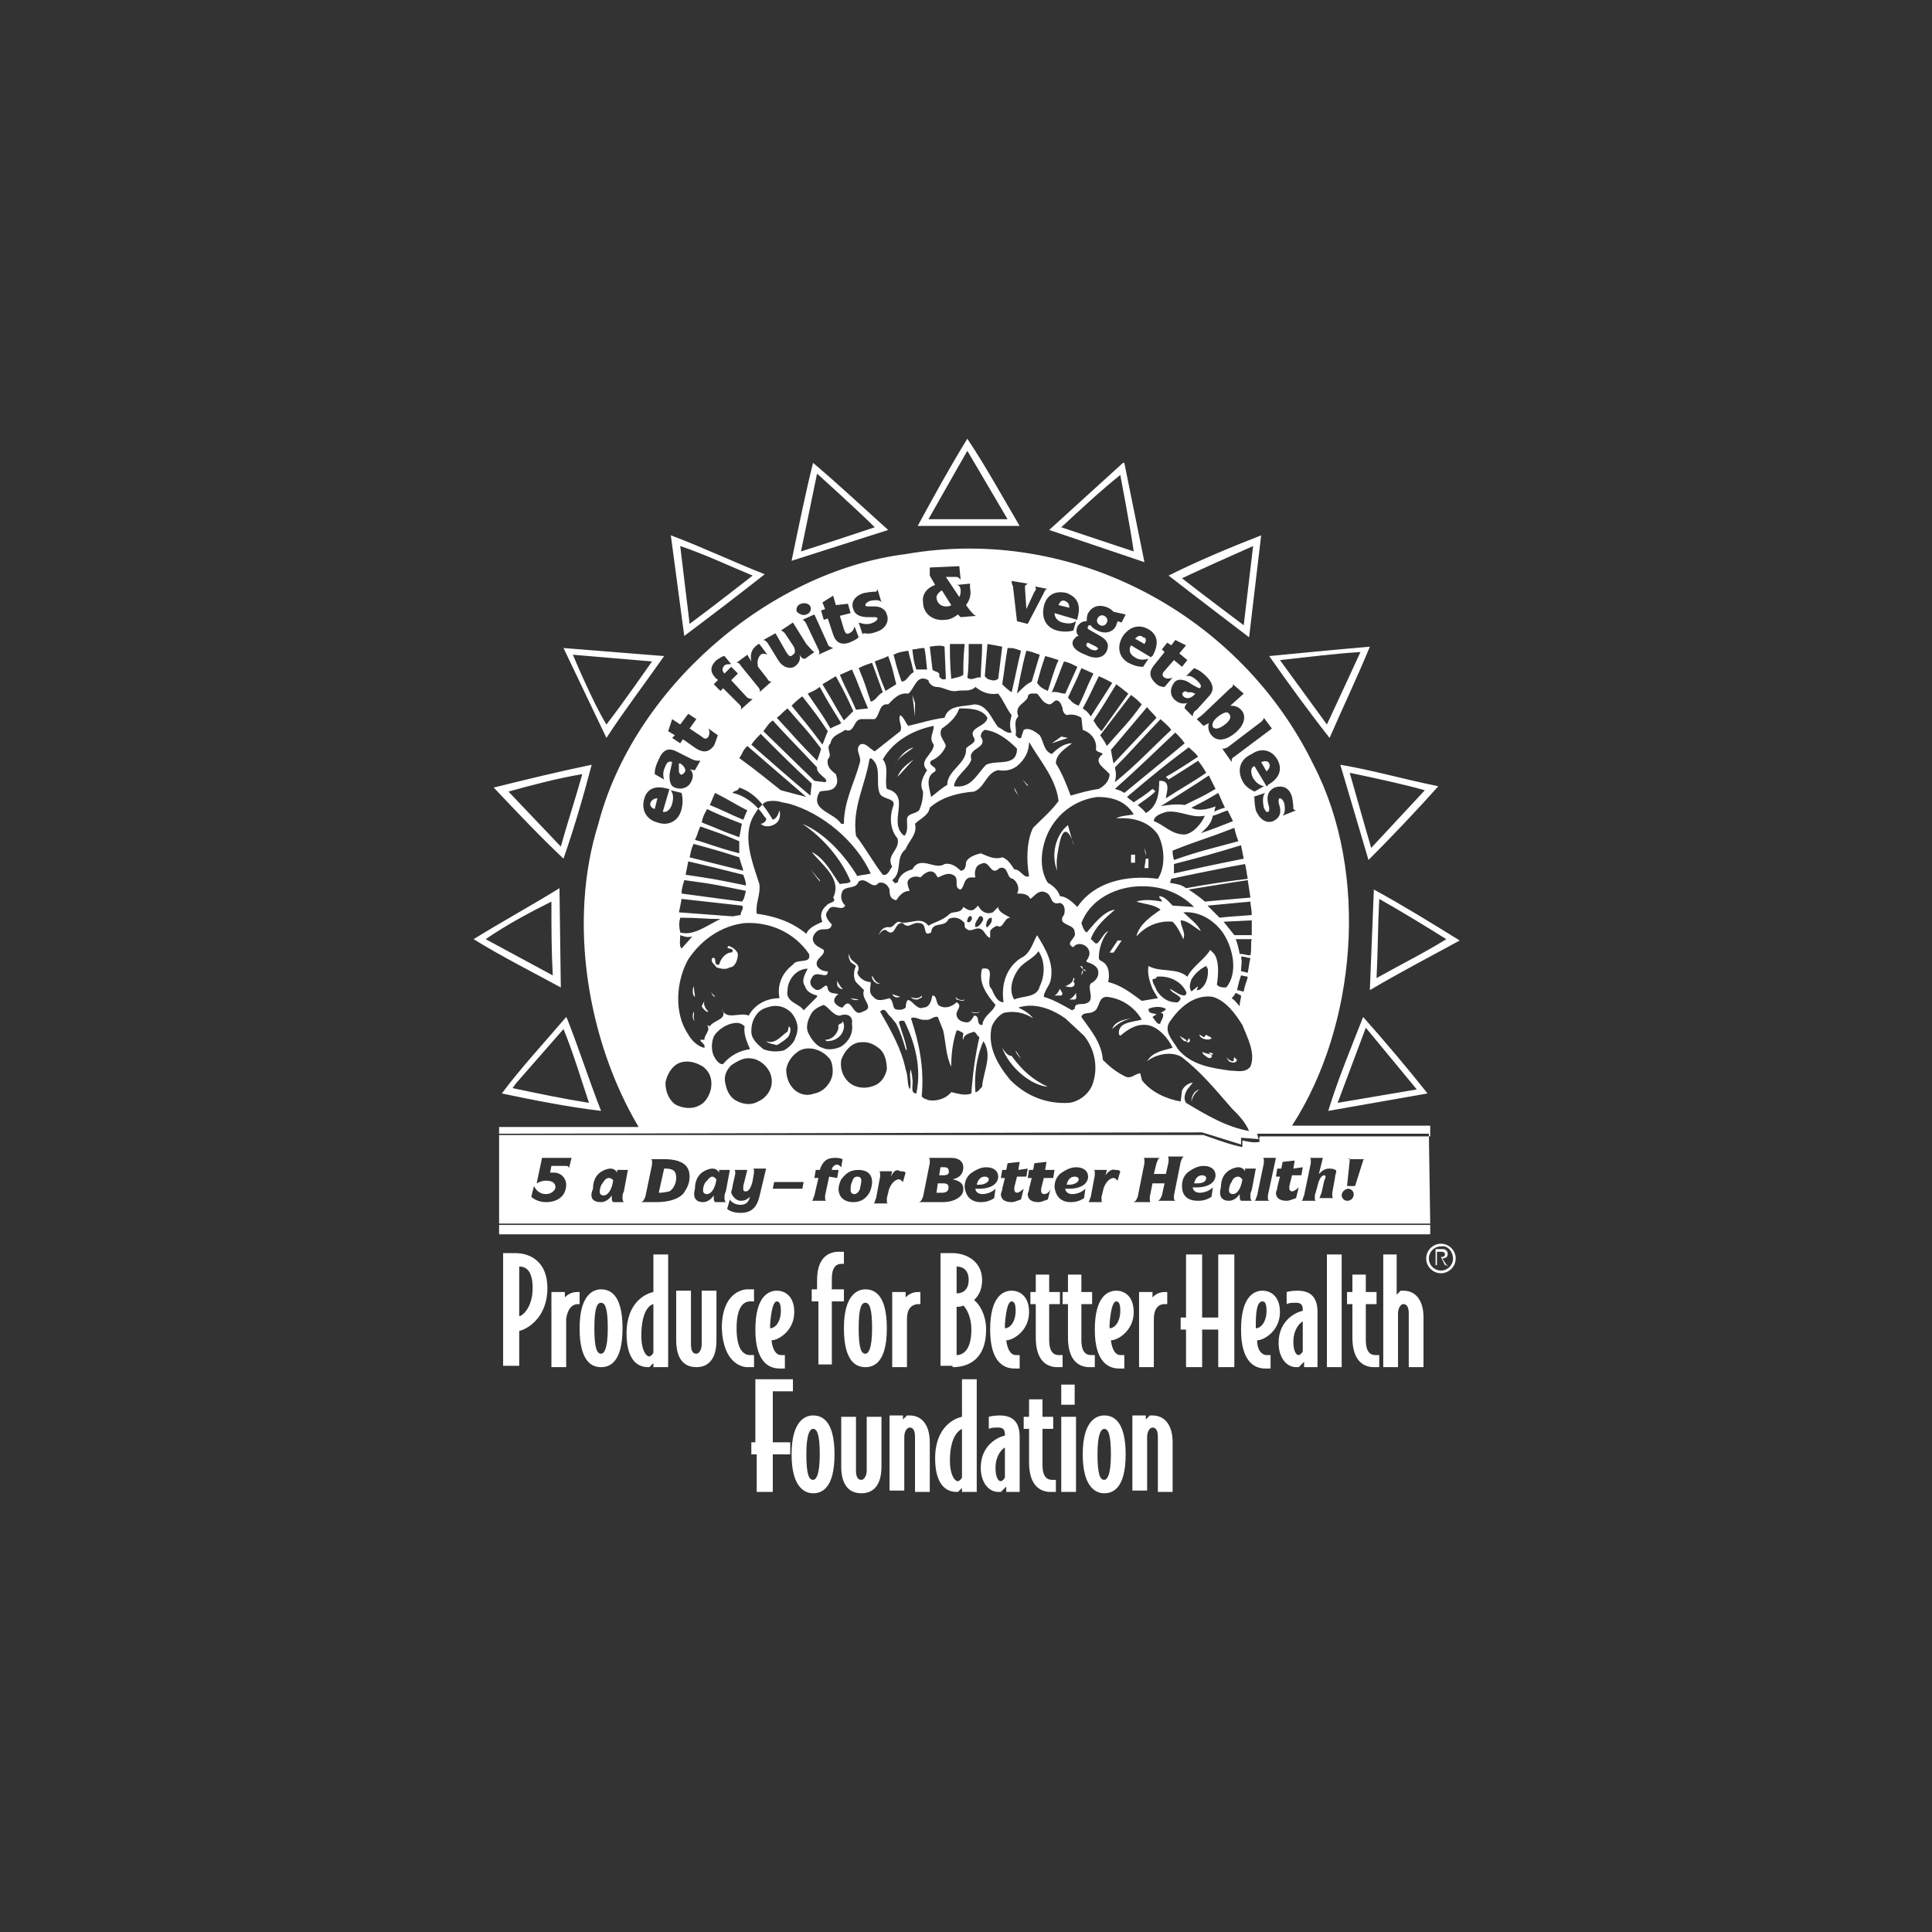 <?xml version="1.0" encoding="utf-8"?>
<!-- Generator: Adobe Illustrator 21.1.0, SVG Export Plug-In . SVG Version: 6.00 Build 0)  -->
<svg version="1.1" id="Layer_1" xmlns="http://www.w3.org/2000/svg" xmlns:xlink="http://www.w3.org/1999/xlink" x="0px" y="0px"
	 viewBox="0 0 144 144" style="enable-background:new 0 0 144 144;" xml:space="preserve">
<rect x="0" y="0" width="144" height="144" fill="#333333" stroke="none"/>
<style type="text/css">
	.st0{fill:#FFFFFF;}
	.st1{fill-rule:evenodd;clip-rule:evenodd;fill:#FFFFFF;}
	.st2{fill:none;stroke:#FFFFFF;stroke-width:0.737;}
	.st3{fill:none;stroke:#FFFFFF;stroke-width:1.229;}
	.st4{fill:none;stroke:#FFFFFF;stroke-width:0.246;}
	.st5{fill:none;stroke:#FFFFFF;stroke-width:0.452;stroke-miterlimit:3.864;}
	.st6{fill:#FCFBFB;}
	.st7{fill:none;}
</style>
<path class="st1" d="M76,39.2l-7.6,0c1.2-2.2,2.4-4.4,3.7-6.5C73.5,34.8,74.7,37,76,39.2L76,39.2z M66.2,39.5
	c-1.9-1.7-3.7-3.4-5.6-5c-0.6,2.4-1.1,4.9-1.6,7.3L66.2,39.5L66.2,39.5z M85.3,41.9l-1.5-7.4l-0.1,0l-5.5,5L85.3,41.9L85.3,41.9z
	 M57,42.8c-2.3-0.9-4.6-2-7-2.9l1,7.5C53,45.9,55.1,44.3,57,42.8L57,42.8z M93.1,47.5l0.9-7.6c-2.3,0.9-4.7,1.9-6.9,3
	C88.9,44.3,93.1,47.5,93.1,47.5L93.1,47.5z M96.3,83.9c4.8-7.4,5.8-18.8,1.6-26.9c-5.4-11.1-17.8-17.9-30.4-15.7
	c-10.3,1.3-20.3,10.1-22.9,20.1c-2.3,7.3-0.8,16.2,3,22.6l-10.4,0l0,0.6l52.5,0c0.9,0.3,1.9,0.7,2.9,0.9l0-0.5
	c0.4,0.1,0.9,0.2,1.3,0.1c-0.1-0.2,0-0.4,0-0.4l12.7,0l0-0.8L96.3,83.9z M49.5,48.9l-7.5-0.6l3.2,6.7C46.5,53,48.1,50.9,49.5,48.9
	L49.5,48.9z M102.1,48.2c-2.4,0.2-7.5,0.7-7.5,0.7c1.4,2,3,4.2,4.5,6.1C100.1,52.7,101.2,50.4,102.1,48.2L102.1,48.2z M68.2,53.4
	l0-1l-0.2-0.6L68.2,53.4L68.2,53.4z M79.6,55l-0.5-0.1l-0.7,0.5l0,0L79.6,55L79.6,55z M68.1,55.7c-0.7,0.2-1.1,0.8-1.4,1.3
	C67,56.4,67.6,56.1,68.1,55.7L68.1,55.7z M44.1,57c-2.4,0.5-4.9,1.1-7.3,1.7c1.7,1.8,3.4,3.6,5.2,5.3C42.8,61.7,43.5,59.3,44.1,57
	L44.1,57z M66.9,57.9l1.2-1.3C67.7,56.9,67.1,57.3,66.9,57.9L66.9,57.9z M76.8,57.4l0.5,0.8l0,0L76.8,57.4L76.8,57.4L76.8,57.4z
	 M107.2,58.6c-2.5-0.5-4.9-1.2-7.3-1.6l2.1,7.1C103.6,62.5,105.7,60.3,107.2,58.6L107.2,58.6z M76.6,58.6l0-0.1l-0.4-0.4L76.6,58.6
	L76.6,58.6z M76,59.5l-0.4-0.8C75.6,59,75.9,59.2,76,59.5L76,59.5z M79.6,61.5c-0.9,0.7-1.3,2.2-0.8,3.4c-0.1-0.6,0-1.2,0.1-1.7
	C79.5,59.6,80.7,65.6,79.6,61.5L79.6,61.5z M85.4,63.8l0-0.3l-0.1-0.3L85.4,63.8L85.4,63.8z M84.3,63.7l0,0.6l0.3,0l0-0.6L84.3,63.7
	L84.3,63.7z M61.1,65.7l0-0.1l-0.7-0.8L61.1,65.7L61.1,65.7z M85.4,64l-0.1,0.7l0.3,0l0-0.7L85.4,64L85.4,64z M41.8,73.6l-0.1-7.4
	c-2.1,1.3-4.3,2.5-6.4,3.8C37.4,71.3,39.6,72.4,41.8,73.6L41.8,73.6z M108.8,70.1c-2.1-1.3-4.2-2.6-6.4-3.8l-0.3,7.5
	C104.3,72.5,106.6,71.3,108.8,70.1L108.8,70.1z M74,68c-0.5,0.2-0.9-0.1-1.1-0.5l-0.2,0.2c-0.3,0.3-0.6,0.1-0.9-0.1
	c-0.2,0.5-0.7,0.3-1,0.5c-0.5,0.5-1.1,0.6-1.6,0.9c-0.6-0.8-1.5,0-2.2-0.3c-0.3,0-0.4,0.5-0.8,0.4c-0.4,0-0.6,0.3-0.7,0.6
	c0.1-0.2,0.3-0.4,0.5-0.4c0.8,0.7,0.6-0.6,1.3-0.5c0.4,0.5,0.7-0.1,1.2,0c0.7,0,0.2,1.1,0.9,0.7c0.1-0.9,1-0.3,1.3-1
	c0.4-0.2,0.8-0.1,1.1,0.2c0.2,0.1,0,0.4,0.2,0.5c0.3,0.3,0.6,0,0.9,0c0.5,0,0.5,0.6,0.9,0.7l0-0.5c0.1-0.2,0.3-0.3,0.5-0.4
	c0.5,0.3,0.5-0.6,1-0.6c-0.3-0.2-0.9-0.4-0.9-0.8L74,68L74,68z M55,71.1c-0.1-0.3-0.4-0.5-0.7-0.6c-0.3,0.3,0.4,0.1,0.3,0.4
	c0,0.1-0.1,0.1-0.2,0.1c-0.4,0.1-0.7,0.5-0.8,0.9c-0.5,0.1-0.1-0.6-0.5-0.5c-0.2,0.3,0.2,0.5,0.3,0.7c0.3,0.1,0.7,0.2,1,0
	C54.8,72.1,55,71.5,55,71.1L55,71.1z M83.3,70.1L82.7,71l0.3,0l0.6-0.9L83.3,70.1L83.3,70.1z M80.7,72.5c0-0.2,0.1-0.5-0.2-0.5
	c0.8,1,0.2-0.4,0.1,0.7L80.7,72.5L80.7,72.5z M65.6,73.3c-0.3,0-0.5-0.4-0.6-0.6l0,0.2C65.1,73.2,65.4,73.4,65.6,73.3L65.6,73.3z
	 M62.8,73.7c-0.2-0.2-0.3-0.4-0.4-0.6l0,0.3C62.4,73.6,62.8,73.8,62.8,73.7L62.8,73.7z M51.8,74.3l-0.1-0.8
	C51.6,73.8,51.6,74.2,51.8,74.3L51.8,74.3z M53.3,74.3c-0.1-0.2-0.3-0.2-0.3-0.5C53,74.1,53.2,74.3,53.3,74.3L53.3,74.3z M80,73.2
	c0-0.1,0.2-0.3,0-0.3c0,0.3-0.3,0.5-0.6,0.6C80.3,73.8,80.1,73.1,80,73.2L80,73.2z M52.8,75.4c-0.2-0.2-0.4-0.5-0.3-0.8L52.3,75
	C52.4,75.2,52.7,75.5,52.8,75.4L52.8,75.4z M67.1,74.3l-0.6-0.2C66.6,74.3,66.8,74.4,67.1,74.3L67.1,74.3z M79.1,74.2
	c0.2-0.1,0-0.3-0.1-0.5c-0.1,0.2-0.2,0.4-0.4,0.5L79.1,74.2L79.1,74.2z M64,74.5l-0.6-0.1C63.5,74.5,63.8,74.6,64,74.5L64,74.5z
	 M68.4,74.5c0.1-0.1,0.4-0.1,0.3-0.3c-0.2,0.3-0.7,0.2-0.8,0.1C68,74.5,68.2,74.5,68.4,74.5L68.4,74.5z M71.9,74.5
	c-0.3,0.1-0.5,0-0.7-0.2l0.1,0.2C71.4,74.5,71.8,74.7,71.9,74.5L71.9,74.5z M80.1,74.5c0.2-0.1,0.1-0.2,0.1-0.5
	c-0.1,0.2-0.3,0.4-0.5,0.5L80.1,74.5L80.1,74.5z M42.3,76l-0.1-0.2c-1.7,2-3.3,3.7-4.8,5.7c2.4,0.5,4.9,1,7.4,1.3
	C43.9,80.5,43.2,78.3,42.3,76L42.3,76z M51.8,76.1c-0.2-0.2,0-0.5-0.1-0.7C51.6,75.7,51.6,76,51.8,76.1L51.8,76.1z M83.7,74.8
	L83.7,74.8L83.7,74.8l-0.3,0L83.7,74.8L83.7,74.8z M73,75.4c-0.2,0.1-0.4,0.1-0.6,0C72.5,75.6,73,75.5,73,75.4L73,75.4z M62.7,77.1
	c0.2-0.3,0.3-0.7,0.1-1c0,0.3-0.4,0.1-0.3,0.5c-0.1,0.5-0.5,0.9-1,0.9l0.1,0.1C62,77.6,62.4,77.5,62.7,77.1L62.7,77.1z M58.8,77.2
	c0.1-0.2,0.2-0.6,0-0.7l-0.1,0.4c-0.4,0.2-0.9,1-1.6,0.7c0.2,0.2,0.5,0.2,0.8,0.3C58.1,77.8,58.7,77.4,58.8,77.2L58.8,77.2z
	 M84.3,75.9c-0.5,0.1-1.2,0.2-1.4,0.8C83.5,76.1,84,76,84.3,75.9L84.3,75.9z M106.4,81.5c-1.5-1.9-3.2-3.9-4.8-5.7
	c-0.9,2.3-1.9,4.7-2.6,7L106.4,81.5L106.4,81.5z M89.7,77.3l-0.3-0.2c0,0.3,0.6,0.5,0.9,0.3c0-0.1-0.3-0.2-0.3-0.2
	C89.8,77,89.9,77.3,89.7,77.3L89.7,77.3z M88.5,77.6c-0.3,0.1-0.4-0.2-0.6-0.4l0.5,0.3c0.1,0.2,0.1,0.3,0.3,0.1
	c0-0.1-0.1-0.3-0.1-0.2L88.5,77.6L88.5,77.6z M75.1,38.7l-3-5.1c0,0-2,3.5-2.9,5.1L75.1,38.7L75.1,38.7z M65.2,39.3
	c-1.2-1.2-4.3-4-4.3-4c-0.4,1.9-0.8,3.9-1.2,5.8C61.3,40.6,65.2,39.3,65.2,39.3L65.2,39.3z M84.5,41.1c-0.2-1.5-1-5.7-1-5.7
	c-1.5,1.2-3.1,2.7-4.4,3.9C79.1,39.3,82.7,40.5,84.5,41.1L84.5,41.1z M56.1,42.9c-1.7-0.7-3.6-1.6-5.4-2.2l0.7,5.8
	C52.9,45.4,56.1,42.9,56.1,42.9L56.1,42.9z M92.7,46.6l0.7-5.9c-1.8,0.8-3.6,1.6-5.3,2.4C89.5,44.2,92.7,46.6,92.7,46.6L92.7,46.6z
	 M45.2,54c1.1-1.4,3.4-4.7,3.4-4.7l-5.9-0.5C42.7,48.8,44.2,52.4,45.2,54L45.2,54z M98.9,54c0.8-1.7,2.5-5.4,2.5-5.4
	c-1.8,0.1-4.1,0.4-6,0.6L98.9,54L98.9,54z M43.4,57.7c-1.8,0.3-3.7,0.8-5.5,1.3l3.9,4.1C42.3,61.3,42.9,59.5,43.4,57.7L43.4,57.7z
	 M106.2,58.9c-1.8-0.5-3.7-0.9-5.6-1.3c0.5,1.8,1.6,5.6,1.6,5.6L106.2,58.9L106.2,58.9z M36.2,70l5,2.7c-0.1-1.9-0.1-3.4-0.1-5.5
	C39.5,68,37.8,68.9,36.2,70L36.2,70z M107.8,70c-1.6-1-3.4-2.1-5-3c-0.1,1.9-0.1,4-0.2,5.9C104.2,72,106.2,71,107.8,70L107.8,70z
	 M43.9,82.2c-0.6-1.8-1.2-3.8-1.9-5.5l-3.5,4l-0.3,0.4C40.1,81.5,42,81.9,43.9,82.2L43.9,82.2z M105.6,81.2l-3.8-4.6l-2.1,5.6
	C101.5,81.9,105.6,81.2,105.6,81.2L105.6,81.2z M75.4,78.7c-0.3,0-0.5-0.3-0.7-0.6c0.5,1.4,2.1,2.8,3.4,2.9
	C77,80.5,76.2,79.8,75.4,78.7L75.4,78.7z M76.1,78.9l-0.4-0.6C75.7,78.5,76,78.8,76.1,78.9L76.1,78.9z M85.5,78.1l-0.3,0.2l0,0
	L85.5,78.1L85.5,78.1L85.5,78.1z M85.4,78.3L85,78.5l0,0L85.4,78.3L85.4,78.3L85.4,78.3z M90.4,78.6c-0.2,0-0.6-0.1-0.8-0.2l0.1,0.2
	c0.2,0.1,0.4,0.4,0.6,0.2c0.1-0.1-0.1-0.3-0.2-0.3C90.1,78.4,90.5,78.5,90.4,78.6L90.4,78.6z M91.9,79.1c-0.2,0-0.4-0.2-0.5-0.3
	l0.2,0.3c0.2,0.1,0.5,0.2,0.6-0.1l-0.2-0.2C91.9,79,92,79.1,91.9,79.1L91.9,79.1z M89.4,81.2c-0.4,0.1-0.6,0.5-0.6,0.9l0,0
	C88.9,81.7,89.1,81.4,89.4,81.2L89.4,81.2z M106.6,91.3l-69.4,0l0,0.7l69.4,0L106.6,91.3L106.6,91.3z M37.2,84.5l0,6.7l69.4,0
	l-0.1-6.7l-12.8,0l0.1,0.4l-1.3-0.1l0,0.5l-2.9-0.9L37.2,84.5L37.2,84.5z M69.8,51.2c-0.3,0-0.6-0.3-0.6-0.5c-0.9-0.5-1,0.6-1.5,1
	c-0.7-0.1-1.1,0.4-1.5,0.8c-0.7-0.1-0.6,0.8-1,1.1l-1,0c-0.6,0-0.5,1.1-1.2,0.8c-0.4,0.3-1,0.4-1.1,1c-0.4,0.4,0.2,0.8-0.2,1.2
	c-0.1,0.5,0.2,0.8,0.6,1.1c0.1,0.3,0.2,0.7-0.1,1c-0.3,0.3-0.8,0.2-1.1,0.3c-0.8,1.4,1,1.5,1.6,2.4l0.2,0c0-1.7,0.8-3.1,1.2-4.6
	c0.1-0.5-0.4-0.9,0-1.3c0.4-0.2,0.7,0.3,1.1,0.5l1.9-1.5c0.2-0.4-0.2-0.8,0-1.2c0.3,0.2,0.4,0.6,0.6,0.8c0.9-0.2,1.8-0.5,2.7-0.6
	c0.3-1,1.4-0.8,2.2-1c1,0,1.3,1.1,1.8,1.7c0.3,0.1,0.6,0.5,1,0.4c-0.2-0.5-0.1-0.9,0-1.3c-0.4-0.5-0.6-1.1-1-1.6
	c-0.7,0.1-1.2-0.1-1.7-0.5c-0.4,0.4-0.9,0.2-1.4,0.3C70.8,51.6,70.3,51.2,69.8,51.2L69.8,51.2z M78.7,52.2c-0.2,0.1-0.3,0.3-0.5,0.3
	c-0.5-0.1-0.6-0.5-0.9-0.8c-0.3,0-0.7-0.1-0.7,0.3c-0.3,0.5-1,0.6-0.7,1.4c-0.4,0.4-0.1,0.9-0.2,1.4c0.1,0.1,0.2,0.3,0.4,0.2
	l0.2-0.6c0.4-0.2,0.8,0.1,1.2,0.4c0.3,0.5,0.3,1.2,0.9,1.4c0.4-0.4,0.9-0.8,1.5-0.8c-0.5,0.4-1.2,0.8-1.2,1.5
	c0.5,0.8,0.8,1.6,1.1,2.4c0.7-0.2,1.4-0.4,2.1-0.5c0.4-0.2,0.8-0.6,0.8-1.1c-0.4-0.5-1.3-0.9-0.5-1.5c-0.2-0.2-0.6-0.1-0.5-0.5
	c0-0.6-0.4-1.1-1-1.3l-0.1-0.9c-0.3-0.2-0.7-0.3-1.1-0.2c-0.2-0.1-0.3-0.3-0.3-0.5C79.1,52.5,79,52.2,78.7,52.2L78.7,52.2z
	 M73.6,53.5c-0.4-0.7-1.4-0.7-2.1-0.7c-0.2,0.6-0.7,1.1-1.3,1.5c-0.3,0.5,0.2,0.9,0.3,1.3c-0.2,0.5-0.6,0.9-1.1,1.1
	c-0.3,0.4,0.5,0.4,0.3,0.8c-0.8,0.4-0.4,1.3-0.3,1.9c0.4-0.3,0.7-0.6,1.2-0.9c0-1.1,1.5-1.6,1.4-2.7c0.2-0.3,0.8-0.4,0.6-0.8
	C72.1,54.2,73.5,54.2,73.6,53.5L73.6,53.5z M69.6,54.1c-1.5,0.3-3,1.1-3.8,2.5c0.5,0.6,0.1,1.5,0.3,2.2c1.9,0.5,0,2.5,1.3,3.5
	c0.3-0.3,0.2-0.8,0.2-1.2c0-0.5,0.6-0.4,0.9-0.7c0.2-0.4,0.3-0.9,0.3-1.4c-0.3-0.6,0-1.1,0.3-1.6c-0.7-0.7,0.5-1.2,0.5-1.9
	C69.2,55,69.6,54.6,69.6,54.1L69.6,54.1z M75.8,55.8c-0.7-0.7-1.5-1.3-2.4-1.4c-0.2,0.1-0.3,0.3-0.3,0.5c0.6,0.9-1,0.8-0.7,1.7
	c-0.2,0.7-1.2,1.2-1.3,2c1.3,0.2,1.7-0.9,2.4-1.6C74.3,56.6,75.8,57.2,75.8,55.8L75.8,55.8z M78.9,59.7c-0.2-1.7-1.4-3-2.2-4.4
	c0,0.7-0.3,1.3-0.9,1.8c-0.4,0.3-0.9,0.4-1.4,0.3c-0.9,0.2-1,1.3-1.8,1.6c-1.2,0.1-2.4,0.4-3.3,1.2c-0.1,0.6-0.7,0.8-1.1,1.2
	c0.2,0.8-0.5,1.3-0.7,1.9c-0.8,0.6-0.2,1.7-1,2.3c0.1,0.1,0.2,0.3,0.3,0.2c0.2,0,0.1-0.2,0.2-0.3c0.2-0.4,0.6-0.6,1-0.7
	c0.6-1.1,1.7,0.1,2.4-0.4c0.5-0.1,0.9,0.2,1.2,0.5c0.3,0,0.4-0.3,0.4-0.6c0.1-0.4,0.7-0.6,1.1-0.7c0.5,0.2,1,0.5,1.6,0.3
	c0.4,0.1,0.7,0.6,0.9,0.9c0.5,0,0.7,0.7,1.1,0.5c-0.2-1.1-0.2-2.6,0.3-3.6C77.6,61.1,78.4,60.4,78.9,59.7L78.9,59.7z M56.9,59.9
	l-0.4,0.4l-0.2,0.3c-1.1,1.6-0.2,3.7,0.3,5.3c0.1,0.8-0.3,1.4-0.2,2.2c1.4,0.2,2.6,0.6,3.7,1.5c0.2-0.5,0.8-0.7,1.2-0.9l0,0
	c-0.2-0.4-0.1-0.9,0.3-1.2c0.2-0.3,0.8-0.2,0.5-0.6c0.7-1.4-0.9-2.5-1.6-3.4c1,0.5,1.5,1.6,2.1,2.4c0.3-0.1,0.6,0,0.8-0.2
	c-0.7-1.7-2.1-3.3-3.6-4.3c1.7,0.7,3.2,2.4,4.1,3.9c0.3-0.1,0.7-0.1,1-0.2c-1.1-2.4-3.6-4.5-6.1-5.2c0,0-0.5-0.1-0.5-0.1
	C57.7,59.6,57,59.7,56.9,59.9L56.9,59.9z M65.6,59.2c-0.4-0.8,0.2-2.1-0.7-2.7l-0.1,0.1c-0.3,1.9-1.3,3.6-1,5.7c0.7,0.9,1.3,2,2,2.9
	c0.4,0.1,0.5-0.4,0.7-0.6c-0.5-0.9,0.6-1.2,0.4-2.1c-0.6-0.7-0.6-1.7-0.3-2.5C66.7,59.5,65.9,59.6,65.6,59.2L65.6,59.2z M89.8,60.8
	c-1,0.2-1.8-0.4-2.8-0.3c-0.4,0.1-1,0.3-1,0.7c0.8,0.3,1.3,1,2.3,1C89,62.1,89.6,61.3,89.8,60.8L89.8,60.8z M74.5,64.7
	c-0.7,0.7-0.7-0.7-1.4-0.3c-0.4,0.1-0.5,0.6-0.4,1l-0.4,0c-0.5,0.1-0.4,0.7-0.7,0.9c-0.6-0.1,0-0.9-0.6-1.1
	c-0.4-0.2-0.8,0.1-1.1,0.2l-0.2-0.3c-0.4-0.4-0.9,0.1-1.1,0.3c-0.2-0.1-0.6-0.1-0.8,0.1c-0.3,0.2-0.1,0.6,0,0.9
	c-0.5,0-0.8,0.4-1,0.7c-0.4-0.1-0.5-0.3-0.5-0.8c-0.1-0.3-0.4-0.6-0.8-0.5c-0.5,0.6-0.9-0.5-1.5-0.1c-0.2,0.6-0.9,0.3-1.2,0.7
	c-0.2,0.4-0.1,0.8,0.2,1.1c-0.3,0.5-1-0.3-1.3,0.4c-0.3,0.3,0,0.7,0.3,1c-0.1,0.5-0.5,0.3-0.9,0.4c-0.3,0.1-0.6,0.5-0.5,0.8
	c0.1,0.4,0.5,0.5,0.8,0.7c0.1,0.5-0.7,0.6-0.5,1.2c0.2,0.3,0.5,0.4,0.8,0.4c0,0.7-0.9-0.2-1.2,0.5c-0.2,0.3-0.1,0.6,0.2,0.8
	c0.5,0.4,0.9-0.7,1,0c0.1,0.4,0.5,0.3,0.8,0.4c-0.2,0.1-0.4,0.4-0.3,0.6c0.1,0.2,0.4,0.4,0.6,0.4c0.7-1,0.7,0.8,1.5,0.3
	c1-0.3-0.2-0.9,0.1-1.6l-0.6-0.6c-0.2-0.3-0.2-0.8,0-1.2c-0.1-0.1-0.3-0.2-0.4-0.3c-0.1-0.2-0.2-0.4-0.1-0.6c0,0.7,1,0.6,0.6,1.4
	c0.1,0.4,0.6,0.7,1,0.7c0,0.4-0.2,0.8,0.2,1.1c0.3,0.4,0.8,0.2,1.2,0.1c0.3,0.2,0.2,0.6,0.4,0.8c0.2,0.1,0.6,0.1,0.8-0.1
	c0.1-1.4,0.7,0.3,1.3,0c0.5,0,0.6-0.5,0.7-0.9c0.4,0,0.2,0.7,0.6,0.8c0.4,0.2,0.9,0,1.2-0.3c0.5,0.3-0.1,0.6,0,1
	c0.1,0.4,0.5,0.5,0.8,0.5c0.2,0,0.4-0.3,0.5-0.5c0.5,0,0.1,0.7,0.6,0.7c0.1-0.1,0-0.2,0.1-0.3c0.2-0.5,0.7-0.7,0.9-1.2
	c-0.7-0.8-1.3-1.7-1-2.7c1.1-0.2,0.2,1.1,0.7,1.5c0.2,0.4,0.4,1,0.9,1c-0.2-1.3,0.2-2.6,1.3-3.3c0.7-0.3,0.9-1.2,1.2-1.7
	c0.6,1,1.3,2.1,1,3.4c-0.1,0.4-0.5,0.8-0.5,1.2c0.7,0.2,1.4,0.6,2.1,1l0.2-0.1c0-0.5,0.5-0.3,0.8-0.4c0.8-0.2,0.1-1.1,0.4-1.5
	c0.4-0.2,0.7-0.6,0.5-1.1c-0.2-0.3-0.5-0.4-0.8-0.5c-0.1-0.1,0.1-0.2,0.1-0.3c0.2-0.3,0.1-0.7-0.2-0.9c-0.3-0.2-0.7-0.2-0.9,0.1
	c-0.7-0.3,0.3-0.7,0.1-1.1c0-0.5-0.6-0.5-0.9-0.8c-0.1-0.2,0-0.4,0.1-0.5c0.1-0.3,0.1-0.8-0.3-0.9c-0.8,0.2-0.5-0.6-1.1-0.8
	c-0.5-0.2-0.8,0.3-1.1,0.5c-0.2-0.4-0.6-0.4-1-0.4c0.2-0.3,0.1-0.8-0.3-1.1C75,65.5,75.2,64.5,74.5,64.7L74.5,64.7z M89,67.6
	c-1.2-1.2-2.8-1.7-4.6-1.5c-1.6,0.2-3.2,1.1-3.8,2.7c0.1,0.3,0.2,0.6,0.4,0.7c0.6-0.7,1.3-1.6,2.1-1.7c-0.7,0.6-1.5,1.3-1.8,2.2
	c0.2,0.1,0.3,0.4,0.5,0.3c0.3-0.3,0.5-0.8,0.8-0.9c-0.4,0.5-0.7,1.2-0.7,2c0,0.2,0.2,0.2,0.3,0.3c0.5,0.3,0.5,1,0.4,1.5
	c0.9,0.2,1.7,0.8,2.5,1.4l1.2-0.2c-0.1-0.2-0.3-0.5-0.4-0.7c-0.2-0.5-0.4-1.1-0.3-1.7c0.9,0.5,2.1,0.1,2.9,0.8
	c0.4-0.8,1.3-1.3,1.7-2l0.3,0.3c0.4,0.6,0.3,1.6,0.2,2.3c0.2,0.2,0.4,0.2,0.7,0.2c0.9-1.1,0.5-2.9-0.2-4c-0.6-0.9-1.7-1.7-3-1.6
	c0.4,0.4,1.1,0.9,1.3,1.4c-0.5-0.3-1-0.8-1.5-0.8c0,0.5,0.4,0.9,0.2,1.4c-0.2-0.4-0.4-0.9-0.8-1.3c-1-0.1-2,0.3-2.7,1.1
	c0.2-0.9,1.1-1.5,1.8-2c-0.5-0.4-1.2-0.4-1.8-0.6c0.6-0.2,1.3-0.1,1.9,0c0-0.2-0.2-0.2-0.2-0.4c0.4,0,0.7,0.4,1,0.7L89,67.6L89,67.6
	z M60.3,71.1c-1.1-1.6-2.9-2.4-4.8-2.3c-1.7,0.2-3.2,1.2-4.2,2.7c-0.9,1.6-1.1,4,0,5.6c0.2,0.4,0.7,0.9,1.2,1
	c0.1-0.3-0.3-0.4-0.3-0.6l0.3,0c0-0.4,0.5-0.7,0.2-1.1l0.2,0.1c0.3-0.5,1.4-0.5,0.9-1.3c0.3,0.9,1.4,0.2,2,0.5
	c0.5-0.9,1.4-1.3,2.3-1.3c-0.2-1,0.2-1.9,1-2.5C59.4,71.4,60.5,71.9,60.3,71.1L60.3,71.1z M73.2,68.7c0.2-0.2,0-0.5-0.2-0.4
	c-0.1,0.2-0.4,0.5-0.3,0.8C72.9,69.1,73.1,68.9,73.2,68.7L73.2,68.7z M72.4,68.3c-0.2-0.1-0.3,0.2-0.3,0.3c-0.1,0.1,0.1,0.2,0.2,0.1
	C72.4,68.6,72.5,68.5,72.4,68.3L72.4,68.3z M73.6,69.1c0.2-0.2,0.4-0.4,0.3-0.7c-0.3,0-0.4,0.4-0.4,0.6
	C73.5,69.1,73.5,69.1,73.6,69.1L73.6,69.1z M77.5,73.5c0.4-0.8,0.4-1.9-0.1-2.6c-0.4,0.6-1.2,0.8-1.6,1.5c-0.4,0.6-0.6,1.5-0.2,2.1
	C76.2,74.2,77.3,74.4,77.5,73.5L77.5,73.5z M89.9,72c-0.4,0.2-0.8,0.5-1.1,1c-0.1,0.3-0.2,0.6,0,0.9l0.5-0.4l-0.1,0.3
	c0.1,0,0.2,0,0.3-0.1c0.5-0.4,0.6-1.1,0.5-1.7L90,72.2C89.9,72.2,90,72.1,89.9,72L89.9,72z M88.4,73.9c-0.4-0.8-1.3-1.2-2.2-1.1
	c0,0.2-0.1,0.1-0.3,0.2c0,0.3,0.2,0.5,0.3,0.8c0.3,0.5,0.8,0.9,1.4,0.9c0.2,0.1,0.4-0.2,0.4-0.3c-0.2-0.3-0.7-0.4-0.8-0.7
	c0.4,0.2,0.7,0.5,1.1,0.5C88.3,74.2,88.5,74.1,88.4,73.9L88.4,73.9z M85.1,76c-0.5-0.9-1.5-1.6-2.6-1.7c-0.7,0-0.5,0.9-1,1.1
	c-0.3,0.2-0.8,0-0.9,0.4c0.7,1,1.5,1.9,1.6,3.2c0.5,0.5,1,0.9,1.6,1.2c0.5,0.3,0.8-0.2,1.2-0.2c0,0.2,0.1,0.3,0.1,0.5
	c0.7,0.9,1.8,1.4,2.9,1.6l0.1-0.8c0.1-0.3,0.5-0.6,0.8-0.6l-0.4,0.5c-0.2,0.3-0.3,0.7-0.1,1c1.5,0.9,3,1.8,4.7,2.1
	c-0.3-0.7-0.8-1.2-1.3-1.7c-1.3-1.5-2.3-2.7-3.7-3.8c-0.8-0.5-2-0.2-2.6,0.3c0.4-0.7,1.2-0.8,1.9-1c-0.3-0.7-1.1-1.6-1.9-1.7
	c-0.8-0.1-1.4,0.3-2,0.8l-0.1-0.1C83.3,76.2,84.3,76.2,85.1,76L85.1,76z M92.6,76.4c-0.5-0.8-1.2-1.8-2.2-2.1
	c-1.3-0.2-2.4,0.7-3.1,1.7c-0.7,0.8,0.1,1.5,0.5,2.2c1,1.2,2.5,1.4,3.9,1.6c0.5,0,1.1,0.2,1.5-0.3C93.6,78.5,93,77.4,92.6,76.4
	L92.6,76.4z M66.8,76.3l-0.4-0.5c-0.3-0.2-0.4-0.8-0.8-0.4c0.8,1.4,1.6,2.8,1.9,4.3c0.2,0.5,0.1,1.1,0.3,1.5
	c0.2-0.5-0.1-1.1,0.1-1.5c0,0.2,0.1,0.4,0.1,0.7c0.1,0.4-0.2,1.1,0.3,1.1c0.4-1.9-0.1-3.8-0.9-5.4c-0.1,0-0.3-0.1-0.4,0.1
	c0.2,0.7,0.5,1.4,0.6,2.1l-0.1-0.1C67.3,77.5,67.1,76.9,66.8,76.3L66.8,76.3z M86.9,75.2c-0.3-0.2-0.9-0.2-1.3,0
	c0,0.4,0.4,0.3,0.6,0.4l-0.3,0.2l0.3,0.4c0.1,0.1,0.3,0.2,0.3,0c0.1-0.2,0.4-0.7,0-0.7C86.5,75.5,86.9,75.3,86.9,75.2L86.9,75.2z
	 M70.3,76.8l-0.4-1c-0.3-0.1-0.6,0.3-0.9,0.2c-0.4,0.1-0.8-0.3-1.1-0.1c0.6,1.8,1,3.7,0.8,5.8c0.1,0.2,0.3,0.2,0.5,0.3
	c0.6,0.1,1.3-0.1,1.7-0.6c0.5,0.1,1,0.3,1.5,0.1c0.1-1.5,0.3-2.9,0.6-4.2c-0.2-0.1-0.2-0.3-0.4-0.4c-0.3,0.1-0.8,0.2-0.8,0.6
	c-0.1-0.1,0-0.3,0-0.5c-0.2-0.1-0.3-0.2-0.5-0.2c-0.3,0.9-0.4,1.8-0.4,2.7C70.5,78.7,70.5,77.7,70.3,76.8L70.3,76.8z M73.2,81
	c0.1-1.2,0.8-2.3,0.1-3.4c-0.5,1.1-0.7,2.5-0.6,3.8C72.9,81.4,73,81.2,73.2,81L73.2,81z M84.5,60.7c-0.6-1-1.6-1.3-2.7-1.3
	c-1.6,0.2-3,1.2-3.7,2.7c-0.5,1.1-0.7,2.6,0,3.7c0.4,0.2,0.8,0.6,0.9,1c0.5,0,1,0.5,1.3,0.8c1.3-1.9,3.7-2.4,6-2.1
	c0.6-0.9,0.5-2.4,0-3.3c-0.7-1-1.9-1.3-3.1-1.2C83.5,60.8,84,60.8,84.5,60.7L84.5,60.7z M60.2,72.2c-0.3,0-0.5,0.1-0.7,0.2
	c-0.5,0.3-0.8,0.9-0.8,1.4c-0.2,0.9,0.9,1,1.2,1.5l1-1l0-0.1c-0.4-0.1-0.8-0.3-0.9-0.7C59.7,73.1,60,72.6,60.2,72.2L60.2,72.2z
	 M59,75.5c-0.4-0.4-0.9-0.6-1.5-0.5c-0.4,0.1-0.8,0.2-1.1,0.6c-0.3,0.4-0.4,0.8-0.4,1.3c0,0.5,0.4,0.9,0.9,1.3
	c0.5,0.2,1,0.2,1.5,0.1c0.4-0.2,0.8-0.6,0.9-1C59.6,76.6,59.4,76,59,75.5L59,75.5z M62.6,75.7c-0.5,0-0.8-0.6-1.2-0.8
	c-0.3,0.1-0.7,0.3-0.9,0.6c-0.3,0.5-0.5,1.1-0.2,1.6c0.2,0.4,0.6,0.9,1,1c0.4,0.2,1,0.1,1.4-0.1c0.6-0.4,0.9-1,0.8-1.7
	C63.6,75.7,63.1,75.5,62.6,75.7L62.6,75.7z M80.8,77.2l-1.4-1.3c-1-0.7-2.3-1.2-3.5-0.8c0.4,0.2,0.8,0.4,1.1,0.8l0,0
	c-0.6-0.4-1.4-0.6-2.2-0.4c-0.4,0.2-0.8,0.7-0.9,1.1c-0.3,1.5,0.5,2.8,1.4,3.9c1.2,1.2,2.7,1.8,4.4,1.7c0.7-0.1,1.4-0.6,1.7-1.3
	C81.9,79.6,81.6,78.2,80.8,77.2L80.8,77.2z M55.5,76.5c-0.3-0.3-0.6-0.3-1-0.2c-0.4,0.1-0.9,0.4-1.2,0.8c-0.3,0.4-0.3,1.2-0.1,1.6
	c0.1,0.2,0.4,0.7,0.7,0.6c0.5-0.6,1.2-1,2-1.1C55.7,77.7,55.4,77.1,55.5,76.5L55.5,76.5z M65.6,78.2c-0.5-0.4-0.9-0.6-1.6-0.5
	c-0.6,0.1-1.1,0.7-1.3,1.3c-0.1,0.6,0.1,1.2,0.5,1.6c0.5,0.5,1.3,0.6,2,0.3c0.5-0.2,0.8-0.7,0.9-1.2C66.1,79.2,66,78.6,65.6,78.2
	L65.6,78.2z M61.9,79c-0.5-0.7-1.5-1.1-2.3-0.7c-0.5,0.3-0.9,0.8-1,1.4c0,0.6,0.2,1.2,0.7,1.6c0.4,0.3,0.9,0.4,1.4,0.2
	c0.6-0.1,1.1-0.6,1.3-1.2C62.1,80,62.1,79.4,61.9,79L61.9,79z M57,79.4c-0.4-0.4-0.9-0.6-1.5-0.5c-0.4,0.1-0.7,0.3-1,0.5
	c-0.4,0.4-0.6,0.9-0.4,1.5c0.1,0.5,0.4,1,0.9,1.2c0.4,0.2,1,0.3,1.5,0c0.5-0.2,0.9-0.7,1-1.2C57.6,80.3,57.4,79.8,57,79.4L57,79.4z
	 M52.4,79.5c-0.5-0.3-1.1-0.5-1.7-0.3c-0.6,0.2-1,0.9-1.1,1.5c0,0.6,0.2,1.2,0.7,1.6c0.5,0.3,1.3,0.4,1.8,0.1
	c0.5-0.2,0.8-0.8,0.9-1.3C53.1,80.4,52.9,79.9,52.4,79.5L52.4,79.5z M71.9,48c-0.4,0-0.5,0-1.1,0c0,0.8,0,1.4,0.1,2.6
	c0.3-0.1,0.6-0.1,0.9-0.3C71.8,49.4,71.8,49.1,71.9,48L71.9,48z M69.3,48.2c0.1,0.8,0.1,0.9,0.2,1.7c0.1,0.2,0.6,0.1,0.5,0.5
	c0.1,0.2,0.3,0.3,0.5,0.2l-0.1-2.4C70.2,48.1,69.9,48.1,69.3,48.2L69.3,48.2z M73.2,48l-1,0c0,1,0,1.9-0.1,2.5c0.3,0.3,0.7-0.1,1,0
	C73.1,49.7,73.2,49.1,73.2,48L73.2,48z M68.9,48.3c-0.5,0-0.5,0.1-0.9,0.1c0.1,0.8,0.1,0.9,0.3,1.5l0.8,0C69,49,69,48.8,68.9,48.3
	L68.9,48.3z M74.7,48.2c-0.5-0.1-0.5-0.1-1.1-0.2l-0.2,2.4l0.2,0.2c0.3,0.1,0.5,0.2,0.8,0L74.7,48.2L74.7,48.2z M67.7,48.5
	c-0.6,0.1-0.7,0.1-1.1,0.3c0.2,0.7,0.2,0.9,0.6,2c0.4,0,0.5-0.5,0.9-0.7C67.9,49.2,67.8,49,67.7,48.5L67.7,48.5z M76.1,48.5
	c-0.6-0.2-0.5-0.2-1-0.2c-0.2,1.2-0.2,1.4-0.4,2.7c0.3,0.3,0.3,0.3,0.7,0.6C75.8,49.9,75.8,49.7,76.1,48.5L76.1,48.5z M66.2,48.9
	c-0.4,0.2-0.5,0.2-1,0.4c0.3,0.9,0.3,1,0.8,2.2l0.8-0.5C66.5,49.8,66.5,49.7,66.2,48.9L66.2,48.9z M77.5,48.8
	c-0.6-0.2-0.5-0.2-1-0.3c-0.3,1-0.7,3.2-0.7,3.2c0.5-0.5,0.7-0.7,1.1-0.9L77.5,48.8L77.5,48.8z M65.8,51.6L65,49.4
	c-0.6,0.2-0.6,0.2-1,0.4c0.5,1.2,0.5,1.3,0.9,2.5C65.3,52.2,65.4,51.8,65.8,51.6L65.8,51.6z M78.9,49.2c-0.6-0.2-0.6-0.2-1-0.3
	c-0.3,0.9-0.3,0.9-0.6,2c0.3,0.4,0.4,0.4,0.8,0.6C78.3,50.9,78.6,49.8,78.9,49.2L78.9,49.2z M64.7,52.8c-0.7-1.6-0.7-1.8-1.2-2.9
	l-0.9,0.4c0.5,1.2,0.6,1.2,1.2,2.6L64.7,52.8L64.7,52.8z M80.3,49.7c-0.6-0.3-0.6-0.3-1-0.4c-0.4,1-0.4,1.1-0.9,2.3
	c0.4-0.1,0.6,0.1,1,0.1C79.8,50.8,79.9,50.6,80.3,49.7L80.3,49.7z M63.6,53c-0.5-1.1-0.7-1.5-1.3-2.6l-1,0.6
	c0.8,1.3,0.8,1.4,1.6,2.7L63.6,53L63.6,53z M81.5,50.2l-0.9-0.4c-0.4,1-0.5,1.1-1,2.2c0.3,0.3,0.3,0.4,0.8,0.6
	C80.9,51.6,80.9,51.4,81.5,50.2L81.5,50.2z M61.1,51.2c-0.4,0.3-0.5,0.3-0.9,0.5c0.8,1.2,1,1.4,1.7,2.6c0.3-0.2,0.5-0.2,0.8-0.4
	C61.7,52.3,61.6,52.1,61.1,51.2L61.1,51.2z M82.9,50.9c0,0-0.5-0.3-1-0.5c-0.6,1.2-0.7,1.5-1.2,2.4c0.3,0.2,0.4,0.3,0.6,0.6
	L82.9,50.9L82.9,50.9z M84.1,51.7c-0.5-0.4-0.5-0.4-0.9-0.7c-0.8,1.3-0.9,1.5-1.7,2.7c0.2,0.3,0.2,0.4,0.6,0.8L84.1,51.7L84.1,51.7z
	 M58.7,52.8c-0.4,0.3-0.4,0.4-0.8,0.7c1.4,1.5,1.5,1.7,3,3.2c0.1-0.3,0.2-0.5,0.3-0.9C60,54.2,59.7,54,58.7,52.8L58.7,52.8z
	 M85.1,52.5c-0.4-0.4-0.4-0.4-0.8-0.7l-2.3,3c0.2,0.3,0.3,0.4,0.5,0.8C83.8,54.1,84.1,53.9,85.1,52.5L85.1,52.5z M60.9,57.2
	c-1.5-1.6-2.5-2.6-3.3-3.5c-0.3,0.2-0.4,0.4-0.7,0.8l3.8,3.7l0.8,0.1C61.9,58.1,60.8,57.7,60.9,57.2L60.9,57.2z M86.2,53.5
	c-0.3-0.4-0.5-0.5-0.7-0.8l-2.7,3.2c0.1,0.5,0.1,0.6,0.2,1C84.5,55.3,84.5,55.3,86.2,53.5L86.2,53.5z M60.5,58.4
	c-1.4-1.3-2-1.9-3.8-3.7c-0.4,0.4-0.4,0.4-0.7,0.8c1.5,1.3,2.6,2.3,4.4,3.8L60.5,58.4L60.5,58.4z M87.3,54.4
	c-0.3-0.4-0.5-0.5-0.8-0.8c-1.8,1.9-2.3,2.5-3.4,3.6c0.1,0.5,0.1,0.6,0,1.1C84.7,57,85.7,55.9,87.3,54.4L87.3,54.4z M60.1,59.4
	c-1.5-1.3-2.8-2.4-4.4-3.8c-0.4,0.4-0.3,0.5-0.6,0.9c1.5,1.1,1.7,1.3,3.1,2.4L60.1,59.4L60.1,59.4z M88.3,55.4
	c-0.3-0.4-0.3-0.4-0.7-0.8c-1.8,1.7-2.6,2.5-4.5,4.2c0.3,0.1,0.4,0.1,0.7,0.3C86.1,57.2,86.5,56.9,88.3,55.4L88.3,55.4z M89.3,56.4
	C89,56,88.9,56,88.6,55.7c-1.6,1.2-2.6,2-4.6,3.7c0.2,0.2,0.4,0.3,0.5,0.4c0.6-0.4,0.8-0.5,1.4-1c0.1,0.1,0.2,0.1,0.2,0.2
	c-0.4,0.4-0.9,0.7-1.3,1c0.2,0.2,0.4,0.3,0.6,0.6c0.9-0.5,1-1.5,1-2.4l0.2,0c0.7,0.1,0.3,1,0.3,1.3c0.9-0.6,2-1.2,3-1.9
	c0,0-0.2-0.4-0.6-0.9c-0.6,0.4-1.4,0.9-2.2,1.4c-0.1-0.1-0.1-0.1-0.2-0.2C87.8,57.4,89.3,56.4,89.3,56.4L89.3,56.4z M55.7,60.4
	c-0.8-0.4-1.4-0.8-2.4-1.3c-0.2,0.4-0.2,0.5-0.4,0.9c1,0.4,1.3,0.6,2.5,1.1C55.5,60.9,55.5,60.8,55.7,60.4L55.7,60.4z M90.6,58.8
	l-0.5-1c-1.2,0.8-1.7,1.1-3.6,2.3c0.4-0.1,1.3-0.2,1.8-0.1C89.5,59.4,89.6,59.4,90.6,58.8L90.6,58.8z M52.7,60.3
	c-0.2,0.4-0.3,0.5-0.4,1c1.3,0.5,1.4,0.6,2.8,1.1c0.1-0.4,0.1-0.6,0.2-1C54,60.9,53.3,60.6,52.7,60.3L52.7,60.3z M91.3,60.2
	c-0.3-0.6-0.3-0.7-0.5-1.1c-0.5,0.3-1,0.6-2,1.1c0.5,0.3,1.3,0.1,1.8-0.1l-0.1,0.4C90.7,60.4,90.9,60.3,91.3,60.2L91.3,60.2z
	 M55.1,62.7c-1.4-0.6-1.5-0.6-2.9-1.1c-0.2,0.4-0.2,0.6-0.4,1c1.1,0.3,1.4,0.5,3.3,1L55.1,62.7L55.1,62.7z M91.9,61.2l-0.4-0.8
	c-0.6,0.2-0.7,0.3-1.1,0.4c-0.1,0.4-0.2,0.7-0.9,1.3C90.4,61.8,90.9,61.6,91.9,61.2L91.9,61.2z M55.1,63.9c-1.2-0.4-2.3-0.7-3.4-1
	c-0.2,0.4-0.2,0.6-0.3,1c1.2,0.3,4,1,4,1C55.3,64.5,55.2,64.3,55.1,63.9L55.1,63.9z M92.3,62.7c-0.1-0.3-0.2-0.5-0.3-1
	c-2.3,0.9-2.6,0.9-4.6,1.7c0,0.2,0,0.3,0.1,0.7C89.5,63.4,90.1,63.3,92.3,62.7L92.3,62.7z M55.4,65.2c-2-0.5-2.4-0.6-4.1-1
	c-0.1,0.5-0.1,0.5-0.2,1c2,0.3,2.1,0.3,4.5,0.8C55.6,65.7,55.5,65.5,55.4,65.2L55.4,65.2z M92.7,64l-0.2-1c-2.3,0.7-2.7,0.8-5,1.4
	c0,0.3,0,0.4,0,0.7C89.3,64.7,90.2,64.5,92.7,64L92.7,64z M55.6,66.4c-2-0.4-2.3-0.5-4.6-0.8c-0.1,0.4-0.2,0.6-0.2,1
	c1.5,0.2,2.2,0.3,4.5,0.6C55.5,67,55.5,66.7,55.6,66.4L55.6,66.4z M92.8,64.4c-1.2,0.2-4.6,0.9-5.5,1.1l-0.1,0.3
	c0.5,0.1,0.8,0.1,1.2,0.4c1.6-0.3,3-0.5,4.6-0.7C92.9,65,92.9,64.8,92.8,64.4L92.8,64.4z M55.3,67.5L50.8,67c0,0-0.1,0.6-0.2,1
	l4,0.3l0.6-0.1C55.2,67.9,55.5,67.7,55.3,67.5L55.3,67.5z M93.2,66.9L93,65.6c-1.4,0.2-3.1,0.5-4.4,0.7c0,0,0.9,0.6,1.2,0.9
	C89.8,67.2,91.9,67,93.2,66.9L93.2,66.9z M53.7,68.5c-1,0-1.7-0.1-3-0.1c-0.1,0.4-0.1,0.6,0,1.1C51.7,69.8,52.8,68.9,53.7,68.5
	L53.7,68.5z M93.2,67.2c-1,0.1-2.2,0.2-3.2,0.3c0.3,0.3,0.7,0.7,0.9,0.9c0.8-0.1,1.3-0.1,2.4-0.2C93.3,67.8,93.2,67.5,93.2,67.2
	L93.2,67.2z M51.6,69.8c-0.4,0.1-0.6,0-0.9-0.1c0,0.4-0.1,0.8,0.1,1C50.8,70.7,51.6,69.8,51.6,69.8L51.6,69.8z M93.3,68.6l-2.1,0.1
	l0.8,1c0.6,0,0.7,0,1.3,0C93.3,69.4,93.3,68.9,93.3,68.6L93.3,68.6z M93.3,70C92.7,70,92.6,70,92.1,70c0.1,0.2,0.2,0.6,0.3,1.1
	c0.4,0,0.4,0.1,0.8,0.1C93.3,70.8,93.2,70.2,93.3,70L93.3,70z M93.2,71.4c-0.3,0-0.3-0.1-0.7-0.1c0.1,0.5,0,0.6,0,1.1
	c0.3,0,0.3,0.1,0.5,0.1C93.1,72,93.1,71.8,93.2,71.4L93.2,71.4z M93,72.8l-0.5-0.1c-0.2,0.6-0.2,0.7-0.3,1.1c0.2,0,0.3,0.1,0.5,0.1
	C92.8,73.3,92.9,73.3,93,72.8L93,72.8z M59.8,51.9c-0.4,0.3-0.5,0.4-0.8,0.7c0.9,1.1,1.1,1.3,2.3,2.9c0.1-0.2,0.3-0.8,0.4-1
	C60.9,53.3,60.8,53.2,59.8,51.9L59.8,51.9z M92.5,74.2L92.1,74c-0.1,0.2-0.2,0.3-0.3,0.4c0.3,0.2,0.4,0.4,0.6,0.6
	C92.4,74.6,92.5,74.5,92.5,74.2L92.5,74.2z M50.8,60.3c0.1-0.4,0.1-0.8,0-1.2L50,58.9c0.2,0.3,0.2,0.6,0.1,1
	c-0.1,0.4-0.4,0.7-0.7,0.6l0.5-1.7c0,0-0.1,0-0.1,0c-1-0.3-1.6,0-1.8,0.8c-0.2,0.8,0.2,1.5,1,1.7C49.8,61.6,50.6,61.2,50.8,60.3
	L50.8,60.3z M49,59.5l-0.2,0.8c-0.3-0.1-0.4-0.3-0.3-0.5C48.6,59.6,48.8,59.5,49,59.5L49,59.5z M51.5,58.3c0.2-0.4,0.2-0.7-0.1-1
	c0,0,0,0,0,0c0.1,0.1,0.3,0.1,0.4,0.1l0.4-0.7c-0.2,0-0.4,0-0.6-0.1l-1.2-0.6c-0.6-0.3-1-0.1-1.3,0.6c-0.2,0.4-0.3,0.7-0.3,1.1
	l0.7,0.4c-0.1-0.3-0.1-0.6,0.1-1c0.1-0.3,0.3-0.4,0.5-0.3c-0.1,0.5-0.2,0.8-0.2,1c0,0.5,0.1,0.8,0.4,0.9
	C50.8,58.9,51.3,58.7,51.5,58.3L51.5,58.3z M50.6,57.2c0-0.1,0-0.2,0-0.3c0,0,0.1,0,0.1,0c0.3,0.2,0.5,0.5,0.3,0.7
	c-0.1,0.1-0.2,0.2-0.3,0.1c-0.1-0.1-0.1-0.2-0.1-0.3L50.6,57.2L50.6,57.2z M50.7,54l-0.6-0.4l-0.3,0.9l0.5,0.3L50.1,55l0.6,0.4
	l0.2-0.3l1,0.7c0.5,0.3,0.9,0.3,1.3-0.2c0.1-0.2,0.2-0.5,0.3-0.8l-0.7-0.5c0.1,0.2,0.1,0.4,0,0.6c-0.1,0.2-0.3,0.2-0.5,0l-0.9-0.6
	l0.5-0.7l-0.6-0.4L50.7,54L50.7,54z M55.1,52.5c0.1,0.1,0.2,0.2,0.1,0.4l0.9-0.8c-0.1,0-0.2,0-0.4-0.1l-1.2-1.3l0.5-0.5l-0.5-0.5
	l-0.5,0.5c0,0,0,0,0,0c-0.2-0.2-0.2-0.4,0-0.6c0.1-0.1,0.3-0.1,0.5-0.1L54,48.9c-0.2,0-0.4,0.2-0.6,0.3c-0.5,0.5-0.5,0.9,0,1.4
	c0,0,0.1,0,0.1,0.1L53.2,51l0.5,0.5l0.2-0.2L55.1,52.5L55.1,52.5z M56,49.3l-0.3-0.5l-0.8,0.6c0.1,0,0.2,0,0.3,0.2l1.3,1.6
	c0.1,0.1,0.2,0.3,0.1,0.4l0.9-0.8c-0.1,0-0.2,0-0.3-0.2l-0.7-0.9c-0.1-0.4,0-0.7,0.2-0.9c0.1-0.1,0.3-0.1,0.5,0l-0.6-0.8
	c-0.1,0-0.2,0.1-0.2,0.1C56,48.4,55.9,48.8,56,49.3L56,49.3z M58.6,48.6l-0.8-1.4l-0.9,0.5c0.1,0,0.2,0.1,0.3,0.2l0.8,1.3
	c0.3,0.5,0.8,0.7,1.2,0.5c0.3-0.2,0.5-0.5,0.4-0.9c0.1,0.2,0.2,0.3,0.4,0.3l0.7-0.5c-0.2-0.1-0.4-0.4-0.6-0.6l-1-1.6L58.2,47
	c0.1,0,0.2,0.1,0.3,0.2l0.6,0.9c0.2,0.3,0.2,0.6,0,0.7C58.9,49,58.8,48.9,58.6,48.6L58.6,48.6z M61.7,48l-1-2.2l-0.9,0.4
	c0.1,0,0.2,0.1,0.3,0.3l0.9,1.9c0.1,0.2,0.1,0.3,0,0.4l1.1-0.5C61.8,48.2,61.7,48.1,61.7,48L61.7,48z M60.1,45.8
	c0.3-0.1,0.4-0.4,0.3-0.6c-0.1-0.2-0.4-0.3-0.7-0.2c-0.3,0.1-0.4,0.4-0.3,0.6C59.6,45.8,59.9,45.9,60.1,45.8L60.1,45.8z M62.3,45.1
	l-0.2-0.7l-0.8,0.5l0.2,0.5l-0.3,0.1l0.2,0.7l0.3-0.1l0.4,1.2c0.2,0.6,0.6,0.8,1.2,0.6c0.2-0.1,0.5-0.2,0.7-0.4l-0.3-0.8
	c-0.1,0.3-0.2,0.4-0.4,0.5c-0.2,0.1-0.3,0-0.4-0.3l-0.3-1l0.8-0.2l-0.2-0.7L62.3,45.1L62.3,45.1z M64,46.4l0.3,0.9
	c0-0.1,0.1-0.1,0.1-0.1c0.1,0,0.4,0.1,0.9-0.1c0.7-0.2,1-0.8,0.8-1.3c-0.1-0.4-0.5-0.6-0.9-0.6l-0.4,0c-0.2,0-0.3,0-0.3-0.1
	c0-0.1,0.1-0.2,0.3-0.3c0.4-0.1,0.8-0.1,0.9,0.1l-0.3-1c0,0.1-0.1,0.2-0.1,0.2c-0.1,0-0.4,0-0.9,0.1c-0.7,0.2-1,0.7-0.8,1.2
	c0.1,0.4,0.5,0.6,1.1,0.6l0.4,0c0.2,0,0.3,0,0.3,0.1c0,0.1-0.1,0.2-0.3,0.3C64.7,46.6,64.3,46.5,64,46.4L64,46.4z M72.8,45.9
	c-0.2,0-0.3-0.2-0.5-0.4L72,45.1c0.3-0.4,0.4-0.8,0.3-1.3c0-0.1,0-0.2,0-0.3l-1,0.1c0.2,0,0.3,0.2,0.3,0.4c0,0.2,0,0.3-0.1,0.5
	l-1-1.5l0.8,0c0.1,0,0.2,0.1,0.3,0.2l-0.1-1l-2.2,0.1l0,0.6l0.4,0.7c-0.6,0.2-1,0.7-0.9,1.3c0,0.8,0.7,1.4,1.6,1.3
	c0.3,0,0.6-0.1,1-0.4l0.2,0.2L72.8,45.9L72.8,45.9z M70.2,44l0.7,1.1c-0.1,0.1-0.3,0.1-0.4,0.1c-0.4,0-0.7-0.3-0.7-0.7
	C69.8,44.4,69.9,44.2,70.2,44L70.2,44z M75.5,43.7l0.3,2.6l0.8,0.2l1.2-2.3c0.1-0.2,0.1-0.3,0.3-0.3l-1-0.2c0.1,0,0.1,0.1,0.1,0.2
	c0,0.1,0,0.1-0.1,0.2l-0.6,1.3l-0.1-1.5c0-0.1,0-0.1,0-0.2c0-0.1,0.1-0.1,0.2-0.2l-1.2-0.2C75.4,43.4,75.4,43.5,75.5,43.7L75.5,43.7
	z M78.8,47c0.4,0.1,0.8,0.1,1.2,0l0.2-0.7c-0.3,0.2-0.6,0.2-1,0.1c-0.4-0.1-0.6-0.4-0.6-0.7l1.7,0.5c0,0,0-0.1,0-0.1
	c0.3-1,0-1.6-0.8-1.9c-0.8-0.2-1.5,0.1-1.7,1C77.6,46.1,78,46.8,78.8,47L78.8,47z M79.7,45.3l-0.8-0.2c0.1-0.3,0.3-0.4,0.5-0.3
	C79.6,44.9,79.7,45,79.7,45.3L79.7,45.3z M81.1,45.7c-0.1,0.2-0.1,0.4-0.1,0.6c-0.3,0-0.5,0.1-0.7,0.4c-0.1,0.3-0.1,0.5,0.1,0.7
	c-0.2,0-0.3,0.2-0.4,0.3c-0.2,0.4,0.1,0.8,0.9,1.1c0.8,0.4,1.4,0.2,1.6-0.3c0.2-0.5,0-0.8-0.5-1.1l-0.7-0.4
	c-0.2-0.1-0.3-0.2-0.2-0.3c0-0.1,0.1-0.1,0.2-0.1c0.1,0.2,0.3,0.3,0.5,0.4c0.6,0.3,1.2,0.1,1.4-0.4c0-0.1,0.1-0.2,0.1-0.3l0.3,0.1
	l0.3-0.6L83,45.6c-0.1-0.1-0.2-0.2-0.4-0.3C81.9,45,81.4,45.2,81.1,45.7L81.1,45.7z M82.5,46.4L81,48c0-0.1,0.1-0.1,0.1-0.1l0.6,0.3
	c0.1,0.1,0.2,0.1,0.1,0.2c-0.1,0.1-0.2,0.1-0.5,0C81,48.2,80.9,48.1,81,48L82.5,46.4c-0.1,0.2-0.3,0.3-0.5,0.2
	c-0.2-0.1-0.3-0.3-0.2-0.5c0.1-0.2,0.3-0.3,0.5-0.2C82.5,46,82.6,46.2,82.5,46.4L82.5,46.4z M84.1,49.4c0.4,0.2,0.7,0.3,1.1,0.3
	l0.4-0.6c-0.4,0.1-0.7,0.1-1-0.1c-0.4-0.2-0.5-0.6-0.3-0.9l1.5,0.9c0,0,0-0.1,0.1-0.1c0.5-0.9,0.4-1.6-0.3-2
	c-0.7-0.4-1.4-0.2-1.9,0.5C83.2,48.2,83.4,49,84.1,49.4L84.1,49.4z M85.3,48l-0.7-0.4c0.2-0.2,0.4-0.3,0.6-0.1
	C85.4,47.5,85.5,47.7,85.3,48L85.3,48z M87.9,48.7l0.5-0.6l-0.8-0.4l-0.3,0.4L87,47.9l-0.4,0.5l0.2,0.2l-0.8,1
	c-0.4,0.5-0.3,0.9,0.1,1.3c0.2,0.2,0.4,0.3,0.7,0.3l0.6-0.7c-0.2,0.1-0.5,0.1-0.6,0c-0.2-0.1-0.2-0.3,0-0.5l0.7-0.8l0.6,0.5l0.4-0.5
	L87.9,48.7L87.9,48.7z M87.5,52.1c0.3,0.3,0.6,0.4,1,0.3c0,0,0,0,0,0c-0.1,0.1-0.2,0.2-0.2,0.4l0.6,0.6c0-0.2,0.1-0.4,0.3-0.5l0.9-1
	c0.4-0.4,0.4-0.9-0.2-1.5c-0.3-0.3-0.6-0.5-0.9-0.6l-0.6,0.6c0.3-0.1,0.6,0.1,0.9,0.4c0.2,0.2,0.3,0.4,0.1,0.5
	c-0.5-0.2-0.7-0.4-0.9-0.5c-0.4-0.2-0.8-0.2-1,0.1C87.2,51.3,87.2,51.8,87.5,52.1L87.5,52.1z M88.8,51.6c0.1,0,0.2,0.1,0.3,0.1
	c0,0,0,0-0.1,0.1c-0.3,0.3-0.6,0.3-0.8,0.1c-0.1-0.1-0.1-0.3,0-0.3c0.1-0.1,0.2-0.1,0.3,0L88.8,51.6L88.8,51.6z M89.7,53.2
	c-0.2,0.2-0.4,0.3-0.5,0.4l0.5,0.5l0.4-0.2c-0.1,0.3,0,0.7,0.2,0.9c0.4,0.5,1.1,0.4,1.8-0.2c0.7-0.6,0.8-1.3,0.4-1.7
	c-0.2-0.2-0.4-0.3-0.8-0.3l1-0.9L91.9,51c0,0.1,0,0.2-0.2,0.3L89.7,53.2L89.7,53.2z M90.8,53.4c0.4-0.3,0.7-0.4,0.8-0.2
	c0.2,0.2,0.1,0.5-0.3,0.8c-0.4,0.3-0.7,0.4-0.9,0.2C90.3,54,90.4,53.7,90.8,53.4L90.8,53.4z M92,56.4l2.8-2.1l-0.6-0.8
	c0,0.1-0.1,0.2-0.2,0.3l-2.5,1.9c-0.2,0.1-0.3,0.1-0.4,0.1l0.7,1C91.8,56.6,91.8,56.5,92,56.4L92,56.4z M92.6,58.2
	c0.2,0.4,0.5,0.6,0.9,0.8l0.7-0.4c-0.4-0.1-0.6-0.3-0.8-0.6c-0.2-0.4-0.2-0.8,0.1-0.9l0.9,1.5c0,0,0.1,0,0.1-0.1
	c0.9-0.5,1.1-1.2,0.7-1.9c-0.4-0.7-1.2-0.9-1.9-0.4C92.4,56.6,92.2,57.4,92.6,58.2L92.6,58.2z M94.4,57.5L94,56.8
	c0.3-0.1,0.5-0.1,0.6,0.1C94.7,57.1,94.6,57.3,94.4,57.5L94.4,57.5z M94.3,59.1l-0.9,0.3c0.1,0,0.1,0,0.1,0.1c0,0.1,0,0.4,0.1,0.9
	c0.3,0.7,0.8,1,1.3,0.8c0.4-0.2,0.6-0.5,0.5-1l-0.1-0.4c0-0.2,0-0.3,0.1-0.3c0.1,0,0.2,0.1,0.3,0.3c0.1,0.4,0.1,0.8-0.1,1l1-0.4
	c-0.1,0-0.2-0.1-0.2-0.1c0-0.1,0-0.4-0.1-0.9c-0.2-0.7-0.7-0.9-1.3-0.7c-0.4,0.2-0.6,0.5-0.5,1.1l0.1,0.4c0,0.2,0,0.3-0.1,0.3
	c-0.1,0.1-0.2-0.1-0.3-0.3C94.1,59.7,94.1,59.3,94.3,59.1L94.3,59.1z M40.7,89c-0.4,0-0.7-0.2-0.9-0.6l-0.2,0.8
	c0.2,0.2,0.6,0.4,1.1,0.4c0.9,0,1.5-0.5,1.5-1.3c0-0.5-0.4-0.9-0.9-0.9c-0.1,0-0.2,0-0.3,0l0.1-0.5l1,0c0.2,0,0.3,0,0.3,0.2l0.2-0.8
	l-2.2,0L40,88.2c0.2-0.1,0.4-0.2,0.7-0.2c0.5,0,0.7,0.2,0.7,0.5C41.4,88.7,41.1,89,40.7,89L40.7,89z M44.8,89.6
	c0.3,0,0.6-0.2,0.8-0.5c0,0.1,0,0.1,0,0.2c0,0.1,0,0.2,0.1,0.3l0.8,0c-0.1-0.1-0.1-0.2-0.1-0.4c0-0.1,0-0.2,0.1-0.4l0.3-1.6l-0.8,0
	l0,0.2c-0.1-0.2-0.3-0.3-0.5-0.3c-0.3,0-0.7,0.2-0.9,0.4c-0.3,0.3-0.4,0.7-0.4,1.1C43.9,89.3,44.2,89.6,44.8,89.6L44.8,89.6z
	 M45.4,87.8c0.1,0,0.3,0.1,0.3,0.2c-0.1,0.7-0.4,1.1-0.7,1.1c-0.2,0-0.3-0.1-0.3-0.3c0-0.2,0.1-0.5,0.2-0.6
	C45.1,87.9,45.2,87.8,45.4,87.8L45.4,87.8z M48.1,89.2c-0.1,0.2-0.1,0.3-0.3,0.4l1.1,0c0.9,0,1.6-0.2,2-0.6c0.3-0.4,0.5-0.8,0.5-1.3
	c0-0.5-0.2-0.9-0.7-1.1c-0.2-0.1-0.6-0.2-1.1-0.2l-1.1,0c0.1,0,0.1,0.1,0.1,0.2c0,0,0,0.1,0,0.2L48.1,89.2L48.1,89.2z M49.2,88.9
	c0,0-0.1,0-0.1,0l0.4-1.8c0,0,0.1,0,0.1,0c0.6,0,0.8,0.2,0.8,0.7c0,0.4-0.2,0.8-0.5,1C49.8,88.8,49.5,88.9,49.2,88.9L49.2,88.9z
	 M52.4,89.6c0.3,0,0.6-0.2,0.8-0.5c0,0.1,0,0.1,0,0.2c0,0.1,0,0.2,0.1,0.3l0.8,0C54,89.5,54,89.4,54,89.2c0-0.1,0-0.2,0.1-0.4
	l0.3-1.6l-0.8,0l0,0.2c-0.1-0.2-0.3-0.3-0.5-0.3c-0.3,0-0.7,0.2-0.9,0.4c-0.3,0.3-0.4,0.7-0.4,1.1C51.6,89.3,51.9,89.6,52.4,89.6
	L52.4,89.6z M53.1,87.7c0.1,0,0.2,0.1,0.3,0.2c-0.1,0.7-0.4,1.1-0.7,1.1c-0.2,0-0.3-0.1-0.3-0.3c0-0.2,0.1-0.5,0.2-0.6
	C52.8,87.9,52.9,87.7,53.1,87.7L53.1,87.7z M55.2,89.5c0.3,0,0.5-0.1,0.7-0.3c-0.1,0.4-0.3,0.6-0.7,0.6c-0.4,0-0.7-0.2-0.8-0.4
	l-0.2,0.7c0.2,0.2,0.6,0.3,1,0.3c0.8,0,1.2-0.4,1.4-1.2l0.5-2.1l-1,0c0.1,0,0.1,0.1,0.1,0.2c0,0,0,0.1,0,0.1L56.1,88
	c-0.1,0.5-0.3,0.8-0.5,0.8c-0.1,0-0.2,0-0.2-0.2c0-0.1,0-0.1,0-0.2l0.3-1.2l-1,0c0.1,0,0.1,0.1,0.1,0.2c0,0,0,0.1,0,0.1l-0.2,0.9
	c0,0.2-0.1,0.3-0.1,0.5C54.6,89.2,54.9,89.5,55.2,89.5L55.2,89.5z M57.7,88.1l-0.1,0.5l2.2,0l0.1-0.5L57.7,88.1L57.7,88.1z
	 M62.4,87.8l0.1-0.6l-0.5,0c0-0.2,0.2-0.4,0.4-0.4c0.1,0,0.2,0.1,0.3,0.2l0.1-0.6c-0.2-0.1-0.4-0.1-0.6-0.1c-0.6,0-0.9,0.3-1.1,0.9
	l-0.3,0l-0.1,0.6l0.3,0l-0.3,1.3c-0.1,0.2-0.1,0.4-0.2,0.4l1.1,0c-0.1,0-0.1-0.1-0.1-0.2c0-0.1,0-0.1,0-0.2l0.3-1.4L62.4,87.8
	L62.4,87.8z M62.5,88.6c0,0.6,0.4,1,1.1,1c0.5,0,0.9-0.2,1.2-0.7c0.1-0.2,0.2-0.5,0.2-0.8c0-0.6-0.4-0.9-1-0.9
	c-0.6,0-0.9,0.2-1.3,0.7C62.6,88.1,62.5,88.4,62.5,88.6L62.5,88.6z M63.7,89c-0.2,0-0.3-0.1-0.3-0.3c0-0.2,0-0.4,0.1-0.6
	c0.1-0.3,0.2-0.4,0.4-0.4c0.2,0,0.3,0.1,0.3,0.3c0,0.2-0.1,0.5-0.1,0.6C64,88.9,63.8,89,63.7,89L63.7,89z M66.4,87.7l0.1-0.4l-1,0
	c0.1,0,0.1,0.1,0.1,0.2c0,0,0,0.1,0,0.2l-0.3,1.6c-0.1,0.2-0.1,0.4-0.2,0.4l1.1,0c-0.1,0-0.1-0.1-0.1-0.2c0-0.1,0-0.1,0-0.2l0.1-0.4
	c0.1-0.6,0.5-1,0.8-1c0.1,0,0.2,0.1,0.3,0.2l0.2-0.7c-0.1-0.1-0.2-0.1-0.4-0.1C66.8,87.1,66.6,87.3,66.4,87.7L66.4,87.7z M71.8,87
	c0-0.4-0.3-0.7-0.9-0.7l-1.7,0c0.1,0,0.1,0.1,0.1,0.2c0,0,0,0.1,0,0.2l-0.5,2.5c-0.1,0.2-0.1,0.3-0.3,0.4l1.7,0
	c0.5,0,0.9-0.1,1.2-0.3c0.3-0.2,0.4-0.4,0.4-0.7c0-0.4-0.3-0.6-0.8-0.7C71.5,87.8,71.8,87.5,71.8,87L71.8,87z M70.3,87.6l-0.1,1.3
	l-0.4,0l0.1-0.7l0.4,0c0.3,0,0.4,0.1,0.4,0.3c0,0.3-0.2,0.4-0.5,0.4L70.3,87.6l-0.3,0l0.1-0.6l0.3,0c0.2,0,0.3,0.1,0.3,0.2
	C70.8,87.5,70.6,87.6,70.3,87.6L70.3,87.6z M73.1,89.6c0.4,0,0.7-0.1,1-0.3l0.1-0.7c-0.3,0.3-0.7,0.4-1,0.4c-0.3,0-0.5-0.2-0.5-0.4
	c0,0,0,0,0,0c0.1,0,0.2,0,0.3,0c0.9,0,1.4-0.4,1.4-0.9c0-0.4-0.3-0.7-0.9-0.7c-0.4,0-0.8,0.2-1.2,0.5c-0.3,0.3-0.4,0.6-0.4,1
	C72,89.2,72.4,89.6,73.1,89.6L73.1,89.6z M73,88.3c-0.1,0-0.1,0-0.2,0c0.1-0.4,0.3-0.6,0.6-0.6c0.2,0,0.3,0.1,0.3,0.2
	C73.7,88.1,73.4,88.3,73,88.3L73,88.3z M75.9,87.2l0.1-0.6l-0.9,0.1l-0.1,0.5l-0.3,0l-0.1,0.6l0.3,0l-0.2,0.8c0,0.2-0.1,0.3-0.1,0.4
	c0,0.4,0.3,0.6,0.8,0.6c0.2,0,0.4-0.1,0.7-0.2l0.2-0.8c-0.2,0.2-0.4,0.3-0.5,0.3c-0.1,0-0.2-0.1-0.2-0.2c0-0.1,0-0.1,0-0.2l0.2-0.8
	l0.7,0l0.1-0.6L75.9,87.2L75.9,87.2z M77.9,87.2l0.1-0.6l-0.9,0.1l-0.1,0.5l-0.3,0l-0.1,0.6l0.3,0l-0.2,0.8c0,0.2-0.1,0.3-0.1,0.4
	c0,0.4,0.3,0.6,0.8,0.6c0.2,0,0.4-0.1,0.7-0.2l0.2-0.8C78.2,88.9,78,89,77.8,89c-0.1,0-0.2-0.1-0.2-0.2c0-0.1,0-0.1,0-0.2l0.2-0.8
	l0.7,0l0.1-0.6L77.9,87.2L77.9,87.2z M79.8,89.6c0.4,0,0.7-0.1,1-0.3l0.1-0.7c-0.3,0.3-0.7,0.4-1,0.4c-0.3,0-0.5-0.2-0.5-0.4
	c0,0,0,0,0,0c0.1,0,0.2,0,0.3,0c0.9,0,1.4-0.4,1.4-0.9c0-0.4-0.3-0.7-0.9-0.7c-0.4,0-0.8,0.2-1.2,0.5c-0.3,0.3-0.4,0.6-0.4,1
	C78.7,89.2,79.1,89.6,79.8,89.6L79.8,89.6z M79.7,88.3c-0.1,0-0.1,0-0.2,0c0.1-0.4,0.3-0.6,0.6-0.6c0.2,0,0.3,0.1,0.3,0.2
	C80.4,88.1,80.1,88.3,79.7,88.3L79.7,88.3z M82.4,87.6l0.1-0.4l-1,0c0.1,0,0.1,0.1,0.1,0.2c0,0,0,0.1,0,0.2l-0.3,1.6
	c-0.1,0.2-0.1,0.4-0.2,0.4l1.1,0c-0.1,0-0.1-0.1-0.1-0.2c0-0.1,0-0.1,0-0.2l0.1-0.4c0.1-0.6,0.5-1,0.8-1c0.1,0,0.2,0.1,0.3,0.2
	l0.2-0.7c-0.1-0.1-0.2-0.1-0.4-0.1C82.9,87.1,82.6,87.3,82.4,87.6L82.4,87.6z M87.5,89.3c0,0,0-0.1,0-0.2l0.5-2.5
	c0.1-0.2,0.1-0.4,0.3-0.4l-1.3,0c0.1,0,0.1,0.1,0.1,0.2c0,0,0,0.1,0,0.2l-0.2,0.9l-0.9,0l0.2-0.8c0.1-0.2,0.1-0.4,0.3-0.4l-1.3,0
	c0.1,0,0.1,0.1,0.1,0.2c0,0,0,0.1,0,0.2l-0.5,2.5c-0.1,0.2-0.1,0.3-0.3,0.4l1.3,0c-0.1,0-0.1-0.1-0.1-0.2c0,0,0-0.1,0-0.2l0.2-1
	l0.9,0l-0.2,0.9c-0.1,0.2-0.1,0.3-0.3,0.4l1.3,0C87.5,89.4,87.5,89.4,87.5,89.3L87.5,89.3z M89.3,89.5c0.4,0,0.7-0.1,1-0.3l0.1-0.7
	c-0.3,0.3-0.7,0.4-1,0.4c-0.3,0-0.5-0.2-0.5-0.4c0,0,0,0,0,0c0.1,0,0.2,0,0.3,0c0.9,0,1.4-0.4,1.4-0.9c0-0.4-0.3-0.7-0.9-0.7
	c-0.4,0-0.8,0.2-1.2,0.5c-0.3,0.3-0.4,0.6-0.4,1C88.1,89.2,88.6,89.5,89.3,89.5L89.3,89.5z M89.2,88.2c-0.1,0-0.1,0-0.2,0
	c0.1-0.4,0.3-0.6,0.6-0.6c0.2,0,0.3,0.1,0.3,0.2C89.9,88.1,89.6,88.2,89.2,88.2L89.2,88.2z M91.6,89.5c0.3,0,0.6-0.2,0.8-0.5
	c0,0.1,0,0.1,0,0.2c0,0.1,0,0.2,0.1,0.3l0.8,0c-0.1-0.1-0.1-0.2-0.1-0.4c0-0.1,0-0.2,0.1-0.4l0.3-1.6l-0.8,0l0,0.2
	c-0.1-0.2-0.3-0.3-0.5-0.3c-0.3,0-0.7,0.2-0.9,0.4c-0.3,0.3-0.4,0.7-0.4,1.1C90.8,89.2,91.1,89.5,91.6,89.5L91.6,89.5z M92.3,87.7
	c0.1,0,0.2,0.1,0.3,0.2c-0.1,0.7-0.4,1.1-0.7,1.1c-0.2,0-0.3-0.1-0.3-0.3c0-0.2,0.1-0.5,0.2-0.6C91.9,87.8,92.1,87.7,92.3,87.7
	L92.3,87.7z M94.5,89.3c0-0.1,0-0.1,0-0.2l0.6-2.8l-1,0c0.1,0,0.1,0.1,0.1,0.2c0,0,0,0.1,0,0.2l-0.5,2.4c-0.1,0.2-0.1,0.4-0.2,0.4
	l1.1,0C94.5,89.4,94.5,89.4,94.5,89.3L94.5,89.3z M96.4,87.1l0.1-0.6l-0.9,0.1l-0.1,0.5l-0.3,0l-0.1,0.6l0.3,0l-0.2,0.8
	c0,0.2-0.1,0.3-0.1,0.4c0,0.4,0.3,0.6,0.8,0.6c0.2,0,0.4-0.1,0.7-0.2l0.2-0.8c-0.2,0.2-0.4,0.3-0.5,0.3c-0.1,0-0.2-0.1-0.2-0.2
	c0-0.1,0-0.1,0-0.2l0.2-0.8l0.7,0l0.1-0.6L96.4,87.1L96.4,87.1z M99.1,87.1c-0.3,0-0.5,0.1-0.8,0.4l0.3-1.2l-1,0
	c0.1,0,0.1,0.1,0.1,0.2c0,0,0,0.1,0,0.2l-0.5,2.4c-0.1,0.2-0.1,0.4-0.2,0.4l1.1,0c-0.1,0-0.1-0.1-0.1-0.2c0-0.1,0-0.1,0-0.2l0.2-0.7
	c0.1-0.5,0.3-0.8,0.5-0.8c0.1,0,0.1,0.1,0.1,0.1c0,0,0,0.1-0.1,0.3l-0.2,0.9c-0.1,0.2-0.1,0.4-0.2,0.4l1.1,0c-0.1,0-0.1-0.1-0.1-0.2
	c0-0.1,0-0.1,0-0.2l0.2-1.1c0-0.2,0.1-0.4,0.1-0.5C99.6,87.2,99.4,87.1,99.1,87.1L99.1,87.1z M100,89.1c0,0.2,0.2,0.4,0.4,0.4
	c0.3,0,0.5-0.2,0.5-0.5c0-0.2-0.2-0.4-0.4-0.4C100.3,88.6,100,88.8,100,89.1L100,89.1z M100.6,86.5l-0.2,1.9l0.6,0l0.6-1.9
	c0-0.1,0.1-0.1,0.2-0.1l-1.3,0C100.6,86.3,100.6,86.3,100.6,86.5C100.6,86.4,100.6,86.4,100.6,86.5L100.6,86.5z M57.6,61.1
	c-0.6-1-1.3-2-2.5-2.4c-0.1,0.3-0.4,0.2-0.5,0.4c1,0.2,1.9,1,2.4,1.8c0.3,0.2-0.1,0.5-0.3,0.5c0.3,0.3,0.8,0.2,1.1,0
	c0.3-0.2,0.4-0.6,0.3-1C58,60.7,57.9,61,57.6,61.1L57.6,61.1z M106.3,93.8c0,0.6,0.5,1.1,1.1,1.1c0.6,0,1.1-0.5,1.1-1.1
	c0-0.6-0.5-1.1-1.1-1.1C106.8,92.7,106.3,93.2,106.3,93.8L106.3,93.8z M108.3,93.8c0,0.5-0.4,0.9-0.9,0.9c-0.5,0-0.9-0.4-0.9-0.9
	c0-0.5,0.4-0.9,0.9-0.9C107.9,92.8,108.3,93.3,108.3,93.8L108.3,93.8z M107.9,94.4l-0.6-0.7h-0.2v-0.4h0.3c0.1,0,0.3,0,0.3,0.2
	c0,0.2-0.3,0.2-0.4,0.2L107.9,94.4l-0.4-0.6c0.2,0,0.4-0.1,0.4-0.3c0-0.1,0-0.2-0.1-0.3c-0.1-0.1-0.2-0.1-0.3-0.1H107v1.2h0.1v-0.6
	h0.3l0.3,0.6H107.9L107.9,94.4z M38.7,99.2c0.5-0.1,2.1-0.9,2.1-3.2c0-1.9-1.2-2.6-2.4-2.6h-0.9v8.4h1.2V99.2L38.7,99.2z M38.7,94.4
	c0.5,0,1,0.3,1,1.6c0,1.5-0.8,2.1-1,2.1V94.4L38.7,94.4z M43.1,97.2h0.1v-0.9h-0.2c-0.5,0-0.8,0.3-0.9,0.4v-0.4h-1v5.6h1.1v-3.6
	C42.3,97.6,42.6,97.2,43.1,97.2L43.1,97.2z M44.8,101.9c0.6,0,1.6-0.3,1.6-2.9c0-2.6-1-2.9-1.6-2.9c-0.5,0-1.6,0.3-1.6,2.9
	C43.2,101.6,44.2,101.9,44.8,101.9L44.8,101.9z M44.8,97.1c0.3,0,0.5,0.4,0.5,1.9c0,1.6-0.3,1.9-0.5,1.9c-0.3,0-0.5-0.4-0.5-1.9
	C44.3,97.5,44.5,97.1,44.8,97.1L44.8,97.1z M48.8,101.9h1v-8.4h-1.1v2.8c-0.5,0.1-2,0.7-2,3.1c0,1.8,0.7,2.5,1.6,2.5
	c0,0,0.1,0,0.1,0l0.3-0.3V101.9L48.8,101.9z M48.7,97.2v3.6c0,0.1-0.2,0.3-0.3,0.3c-0.3,0-0.6-0.6-0.6-1.5
	C47.8,97.9,48.3,97.3,48.7,97.2L48.7,97.2z M51.9,101.9c0.9,0,1.5-0.6,1.5-2v-3.7h-1.1v4c0,0.4-0.2,0.7-0.4,0.7
	c-0.3,0-0.4-0.3-0.4-0.7v-4h-1.1v3.7C50.4,101.3,51,101.9,51.9,101.9L51.9,101.9z M55.7,101.9c0.3,0,0.5,0,0.5,0V101
	c-0.1,0-0.2,0-0.3,0c-0.4,0-1-0.3-1-2c0-1.7,0.6-2,1-2c0.1,0,0.2,0,0.3,0v-0.9c0,0-0.2,0-0.5,0c-0.4,0-1.9,0.3-1.9,2.9
	C53.9,101.6,55.3,101.9,55.7,101.9L55.7,101.9z M57.5,99.9c0.5,0,1.7-0.7,1.7-2.1c0-1.2-0.7-1.6-1.3-1.6c-0.6,0-1.6,0.4-1.6,2.9
	c0,2.4,1,2.9,1.8,2.9c0.2,0,0.3,0,0.4,0V101c-0.1,0-0.2,0-0.3,0C57.9,101,57.6,100.7,57.5,99.9L57.5,99.9z M57.9,97
	c0.2,0,0.3,0.2,0.3,0.7c0,0.8-0.4,1.3-0.8,1.3c0-0.1,0-0.2,0-0.3C57.5,97.4,57.7,97,57.9,97L57.9,97z M62.7,94.2c0.1,0,0.2,0,0.2,0
	v-0.9c0,0-0.2,0-0.4,0c-0.6,0-1.6,0.3-1.6,2.1v0.7h-0.4v0.9H61v4.7H62v-4.7h0.9v-0.9H62v-0.8C62,94.5,62.3,94.2,62.7,94.2L62.7,94.2
	z M64.5,101.9c0.6,0,1.6-0.3,1.6-2.9c0-2.6-1-2.9-1.6-2.9c-0.5,0-1.6,0.3-1.6,2.9C62.9,101.6,63.9,101.9,64.5,101.9L64.5,101.9z
	 M64.5,97.1c0.3,0,0.5,0.4,0.5,1.9c0,1.6-0.3,1.9-0.5,1.9c-0.3,0-0.5-0.4-0.5-1.9C64,97.5,64.2,97.1,64.5,97.1L64.5,97.1z
	 M68.5,97.2h0.1v-0.9h-0.2c-0.5,0-0.8,0.3-0.9,0.4v-0.4h-1v5.6h1.1v-3.6C67.6,97.6,67.9,97.2,68.5,97.2L68.5,97.2z M71,101.9
	c1.2,0,2.5-0.6,2.5-2.8c0-1.2-0.6-2-0.9-2.2c0.2-0.2,0.6-0.6,0.6-1.5c0-1.4-1.2-2-2.2-2h-0.9v8.4H71L71,101.9z M71.3,94.4l0.5,2.9
	c0.2,0.2,0.6,0.8,0.6,1.8c0,1.5-0.6,1.9-1.1,1.9v-3.6c0.1,0,0.4,0,0.5-0.1L71.3,94.4c0.5,0,0.9,0.3,0.9,1c0,0.7-0.4,1-0.9,1V94.4
	L71.3,94.4z M75,99.9c0.5,0,1.7-0.7,1.7-2.1c0-1.2-0.7-1.6-1.3-1.6c-0.6,0-1.6,0.4-1.6,2.9c0,2.4,1,2.9,1.8,2.9c0.2,0,0.3,0,0.4,0
	V101c-0.1,0-0.2,0-0.3,0C75.4,101,75.1,100.7,75,99.9L75,99.9z M75.4,97c0.2,0,0.3,0.2,0.3,0.7c0,0.8-0.4,1.3-0.8,1.3
	c0-0.1,0-0.2,0-0.3C75,97.4,75.2,97,75.4,97L75.4,97z M78.8,101.9c0.2,0,0.4,0,0.4,0V101c-0.1,0-0.2,0-0.3,0c-0.4,0-0.7-0.3-0.7-1.1
	v-2.7h0.8v-0.9h-0.8v-1.3h-1v1.3h-0.4v0.9h0.4v2.5C77.2,101.6,78.2,101.9,78.8,101.9L78.8,101.9z M81.2,101.9c0.2,0,0.4,0,0.4,0V101
	c-0.1,0-0.2,0-0.3,0c-0.4,0-0.7-0.3-0.7-1.1v-2.7h0.8v-0.9h-0.8v-1.3h-1v1.3h-0.4v0.9h0.4v2.5C79.6,101.6,80.6,101.9,81.2,101.9
	L81.2,101.9z M82.8,99.9c0.5,0,1.7-0.7,1.7-2.1c0-1.2-0.7-1.6-1.3-1.6c-0.6,0-1.6,0.4-1.6,2.9c0,2.4,1,2.9,1.8,2.9
	c0.2,0,0.3,0,0.4,0V101c-0.1,0-0.2,0-0.3,0C83.2,101,82.9,100.7,82.8,99.9L82.8,99.9z M83.2,97c0.2,0,0.3,0.2,0.3,0.7
	c0,0.8-0.4,1.3-0.8,1.3c0-0.1,0-0.2,0-0.3C82.8,97.4,83,97,83.2,97L83.2,97z M86.8,97.2H87v-0.9h-0.2c-0.5,0-0.8,0.3-0.9,0.4v-0.4
	h-1v5.6H86v-3.6C86,97.6,86.3,97.2,86.8,97.2L86.8,97.2z M90.8,101.9H92v-8.4h-1.2v4.7h-1.2v-4.7h-1.2v4.7h-0.4v0.9h0.4v2.8h1.2
	v-2.8h1.2V101.9L90.8,101.9z M93.7,99.9c0.5,0,1.7-0.7,1.7-2.1c0-1.2-0.7-1.6-1.3-1.6c-0.6,0-1.6,0.4-1.6,2.9c0,2.4,1,2.9,1.8,2.9
	c0.2,0,0.3,0,0.4,0V101c-0.1,0-0.2,0-0.3,0C94.1,101,93.7,100.7,93.7,99.9L93.7,99.9z M94.1,97c0.2,0,0.3,0.2,0.3,0.7
	c0,0.8-0.4,1.3-0.8,1.3c0-0.1,0-0.2,0-0.3C93.6,97.4,93.8,97,94.1,97L94.1,97z M97.2,101.9h1v-4.1c0-1.2-0.6-1.6-1.5-1.6
	c-0.5,0-0.8,0.1-0.8,0.1v0.9c0.2-0.1,0.4-0.1,0.7-0.1c0.3,0,0.5,0.1,0.5,0.5v0.1c-0.5,0.1-1.8,0.7-1.8,2.4c0,1.1,0.6,1.8,1.3,1.8
	c0,0,0.1,0,0.2,0l0.4-0.4V101.9L97.2,101.9z M97.1,98.5v2.2c0,0.1-0.2,0.3-0.3,0.3c-0.2,0-0.4-0.3-0.4-1C96.4,99,97,98.5,97.1,98.5
	L97.1,98.5z M98.9,101.9h1.1v-8.4h-1.1V101.9L98.9,101.9z M102.4,101.9c0.2,0,0.4,0,0.4,0V101c-0.1,0-0.2,0-0.3,0
	c-0.4,0-0.7-0.3-0.7-1.1v-2.7h0.8v-0.9h-0.8v-1.3h-1v1.3h-0.4v0.9h0.4v2.5C100.8,101.6,101.8,101.9,102.4,101.9L102.4,101.9z
	 M105,101.9h1.1v-3.7c0-1.3-0.6-2-1.5-2c-0.1,0-0.1,0-0.2,0l-0.3,0.3v-3h-1v8.4h1.1v-4c0-0.4,0.2-0.7,0.4-0.7c0.3,0,0.4,0.3,0.4,0.7
	V101.9L105,101.9z M57.5,103.7h1.6v-0.9h-2.8v4.7H56v0.9h0.4v2.8h1.2v-2.8h1.3v-0.9h-1.3V103.7L57.5,103.7z M60.6,111.3
	c0.6,0,1.6-0.3,1.6-2.9c0-2.6-1-2.9-1.6-2.9c-0.5,0-1.6,0.3-1.6,2.9C59,111,60.1,111.3,60.6,111.3L60.6,111.3z M60.6,106.5
	c0.3,0,0.5,0.4,0.5,1.9c0,1.6-0.3,1.9-0.5,1.9c-0.3,0-0.5-0.4-0.5-1.9C60.1,106.8,60.4,106.5,60.6,106.5L60.6,106.5z M64.2,111.3
	c0.9,0,1.5-0.6,1.5-2v-3.7h-1.1v4c0,0.4-0.2,0.7-0.4,0.7c-0.3,0-0.4-0.3-0.4-0.7v-4h-1.1v3.7C62.7,110.7,63.3,111.3,64.2,111.3
	L64.2,111.3z M68.2,111.2h1.1v-3.7c0-1.3-0.6-2-1.5-2c-0.1,0-0.1,0-0.2,0l-0.3,0.3v-0.3h-1v5.6h1.1v-4c0-0.4,0.2-0.7,0.4-0.7
	c0.3,0,0.4,0.3,0.4,0.7V111.2L68.2,111.2z M71.8,111.2h1v-8.4h-1.1v2.8c-0.5,0.1-2,0.7-2,3.1c0,1.8,0.7,2.5,1.6,2.5c0,0,0.1,0,0.1,0
	l0.3-0.3V111.2L71.8,111.2z M71.7,106.5v3.6c0,0.1-0.2,0.3-0.3,0.3c-0.3,0-0.6-0.6-0.6-1.5C70.8,107.3,71.3,106.7,71.7,106.5
	L71.7,106.5z M75,111.2h1v-4.1c0-1.2-0.6-1.6-1.5-1.6c-0.5,0-0.8,0.1-0.8,0.1v0.9c0.2-0.1,0.4-0.1,0.7-0.1c0.3,0,0.5,0.1,0.5,0.5
	v0.1c-0.5,0.1-1.8,0.7-1.8,2.4c0,1.1,0.6,1.8,1.3,1.8c0,0,0.1,0,0.2,0l0.4-0.4V111.2L75,111.2z M74.9,107.9v2.2
	c0,0.1-0.2,0.3-0.3,0.3c-0.2,0-0.4-0.3-0.4-1C74.2,108.4,74.8,107.9,74.9,107.9L74.9,107.9z M78.3,111.2c0.2,0,0.4,0,0.4,0v-0.9
	c-0.1,0-0.2,0-0.3,0c-0.4,0-0.7-0.3-0.7-1.1v-2.7h0.8v-0.9h-0.8v-1.3h-1v1.3h-0.4v0.9h0.4v2.5C76.7,110.9,77.7,111.2,78.3,111.2
	L78.3,111.2z M79.1,104.7h1v-1.5h-1V104.7L79.1,104.7z M79.1,111.2h1.1v-5.6h-1.1V111.2L79.1,111.2z M82.3,111.3
	c0.6,0,1.6-0.3,1.6-2.9c0-2.6-1-2.9-1.6-2.9c-0.5,0-1.6,0.3-1.6,2.9C80.7,111,81.8,111.3,82.3,111.3L82.3,111.3z M82.3,106.5
	c0.3,0,0.5,0.4,0.5,1.9c0,1.6-0.3,1.9-0.5,1.9c-0.3,0-0.5-0.4-0.5-1.9C81.8,106.8,82.1,106.5,82.3,106.5L82.3,106.5z M86.3,111.2
	h1.1v-3.7c0-1.3-0.6-2-1.5-2c-0.1,0-0.1,0-0.2,0l-0.3,0.3v-0.3h-1v5.6h1.1v-4c0-0.4,0.2-0.7,0.4-0.7c0.3,0,0.4,0.3,0.4,0.7V111.2
	L86.3,111.2z"/>
<rect class="st7" width="144" height="144"/>
</svg>
